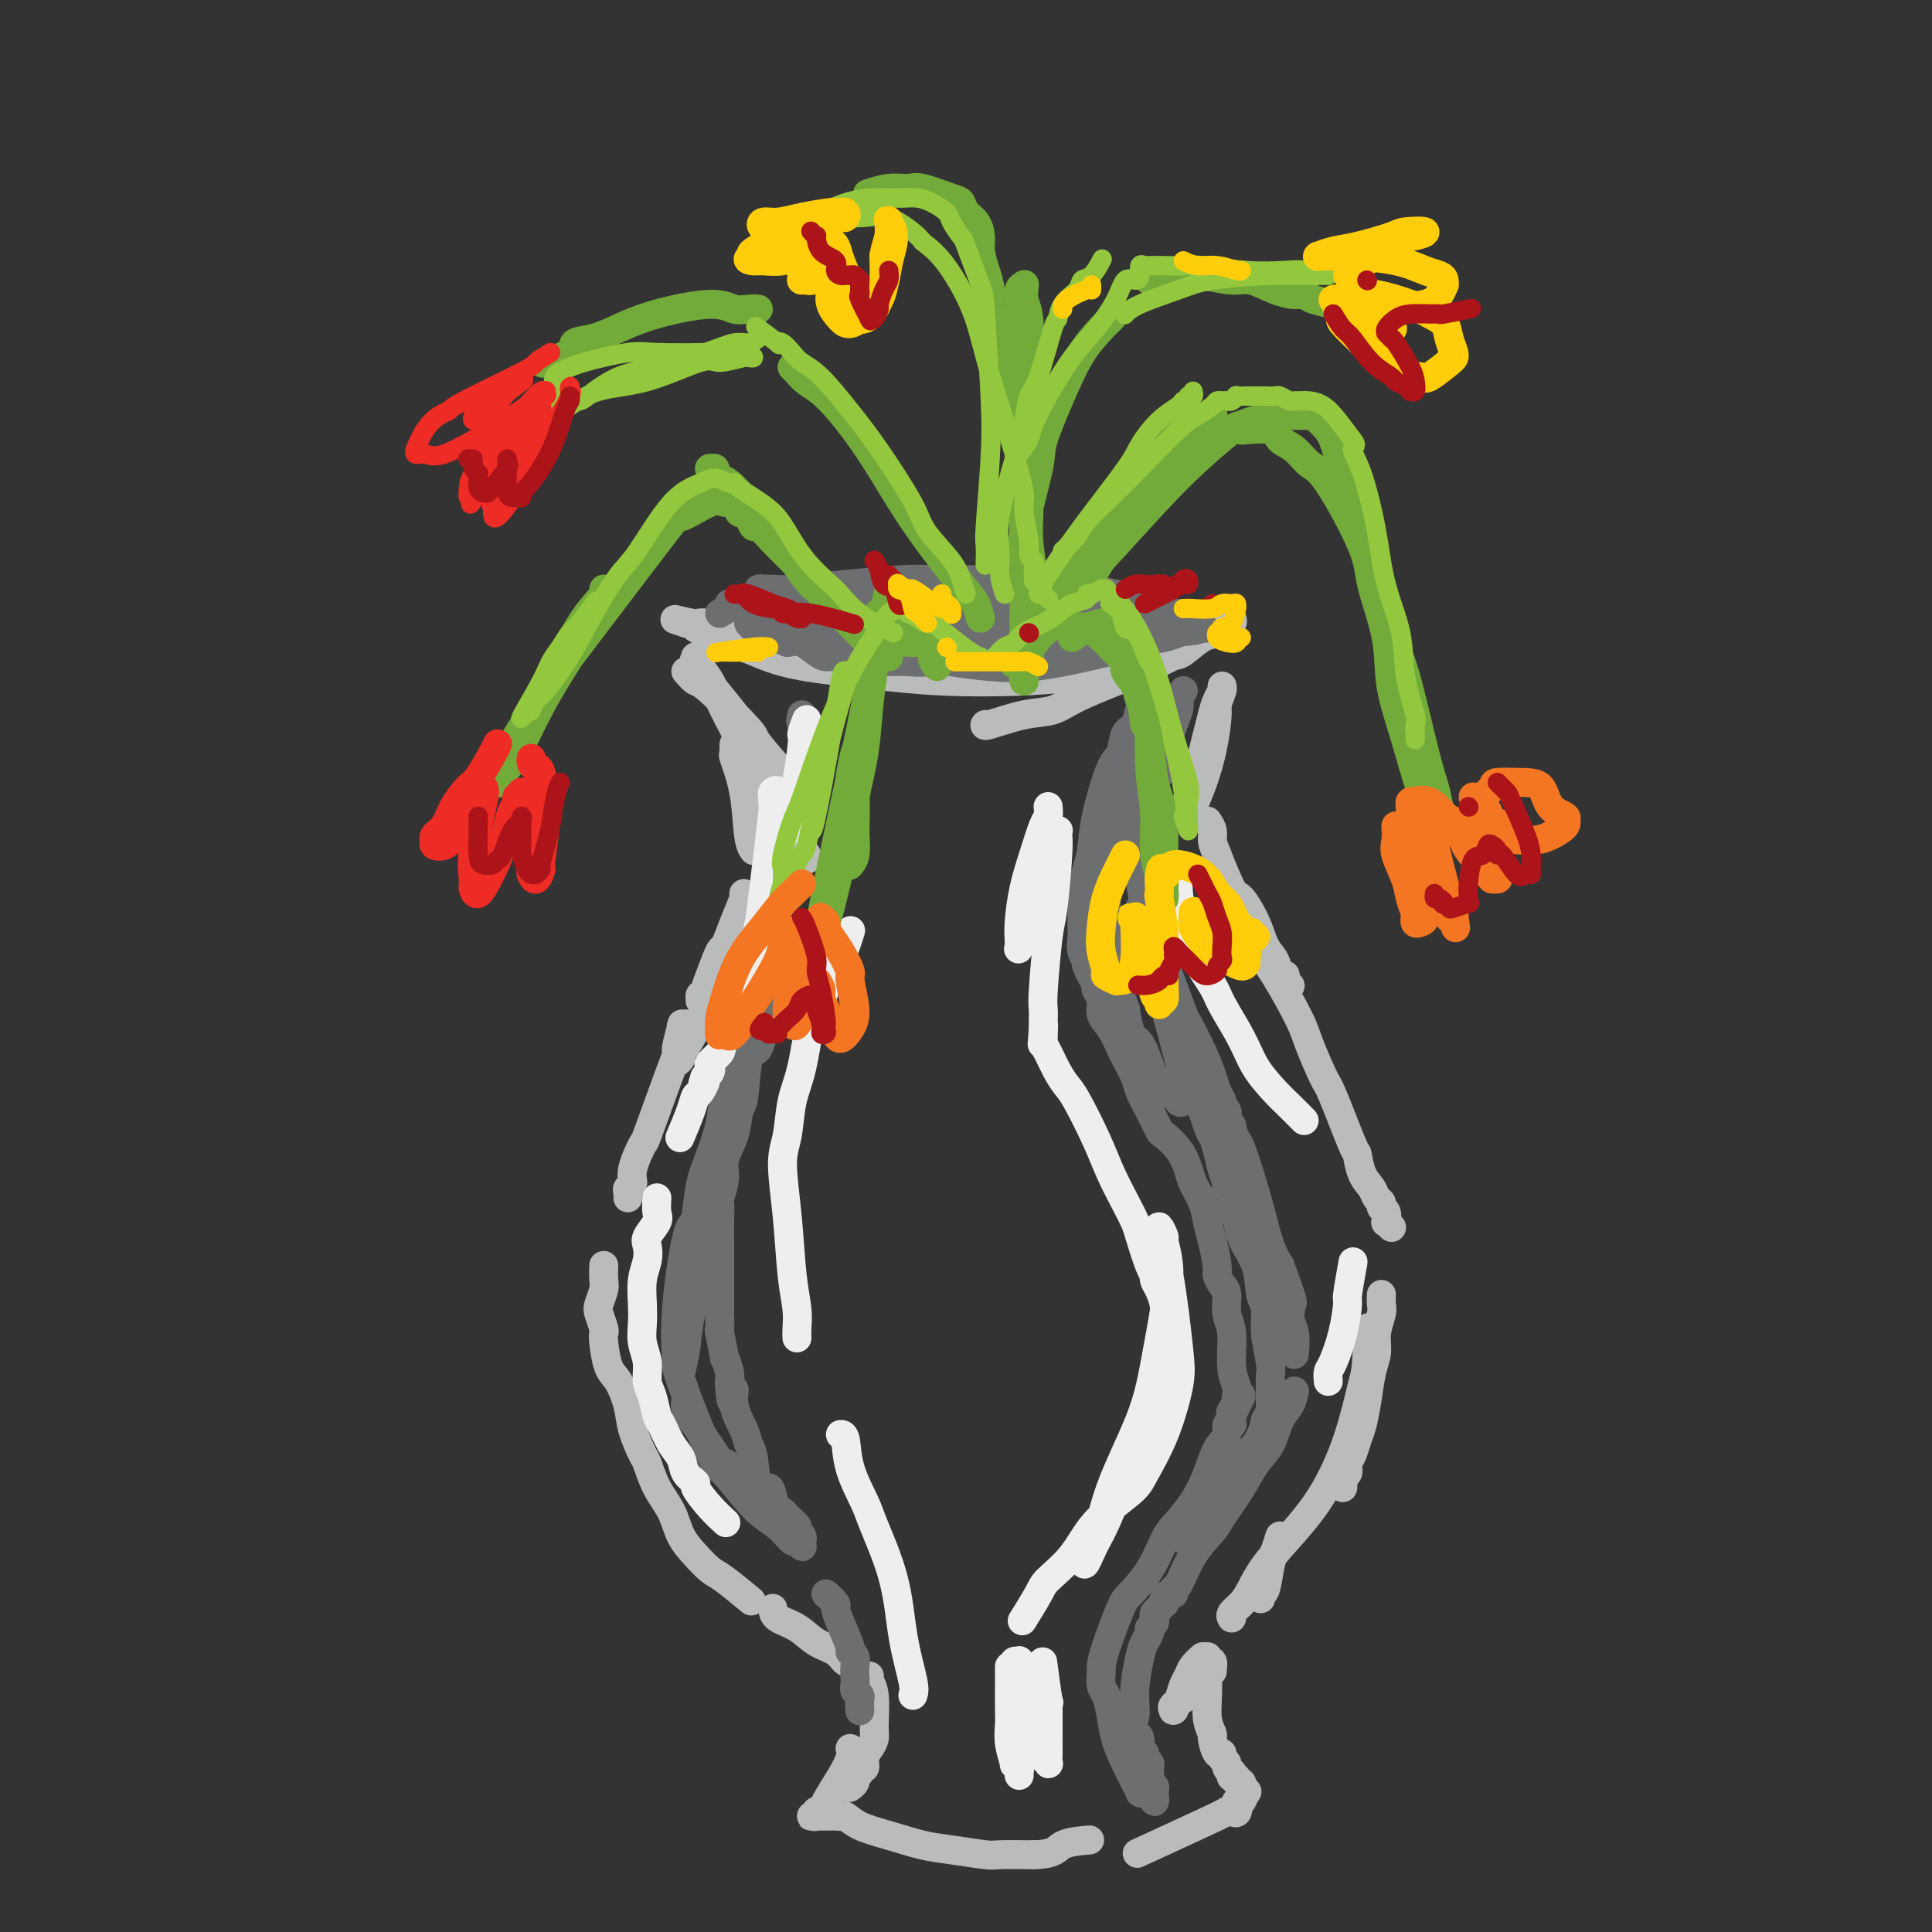<svg viewBox='0 0 400 400' version='1.1' xmlns='http://www.w3.org/2000/svg' xmlns:xlink='http://www.w3.org/1999/xlink'><rect x="0" y="0" width="400" height="400" fill="#333333" stroke="none"/><g fill='none' stroke='rgb(186,187,187)' stroke-width='6' stroke-linecap='round' stroke-linejoin='round'><path d='M154,132c0.982,-0.224 1.965,-0.449 3,0c1.035,0.449 2.123,1.571 6,3c3.877,1.429 10.542,3.164 14,4c3.458,0.836 3.707,0.772 6,1c2.293,0.228 6.629,0.747 12,1c5.371,0.253 11.778,0.240 17,0c5.222,-0.240 9.260,-0.705 12,-1c2.740,-0.295 4.181,-0.419 6,-1c1.819,-0.581 4.015,-1.621 5,-2c0.985,-0.379 0.757,-0.099 1,0c0.243,0.099 0.955,0.015 1,0c0.045,-0.015 -0.578,0.038 -1,0c-0.422,-0.038 -0.644,-0.167 -2,0c-1.356,0.167 -3.844,0.631 -8,1c-4.156,0.369 -9.978,0.644 -13,1c-3.022,0.356 -3.244,0.793 -7,1c-3.756,0.207 -11.046,0.183 -17,0c-5.954,-0.183 -10.573,-0.525 -15,-1c-4.427,-0.475 -8.663,-1.084 -12,-2c-3.337,-0.916 -5.773,-2.140 -8,-3c-2.227,-0.860 -4.243,-1.355 -6,-2c-1.757,-0.645 -3.254,-1.441 -4,-2c-0.746,-0.559 -0.739,-0.881 -1,-1c-0.261,-0.119 -0.789,-0.034 -1,0c-0.211,0.034 -0.106,0.017 0,0'/><path d='M142,129c-4.808,-1.522 -0.829,-0.327 1,0c1.829,0.327 1.508,-0.214 3,0c1.492,0.214 4.796,1.181 9,2c4.204,0.819 9.309,1.488 13,2c3.691,0.512 5.967,0.866 11,2c5.033,1.134 12.821,3.048 18,4c5.179,0.952 7.748,0.941 11,1c3.252,0.059 7.187,0.187 11,0c3.813,-0.187 7.504,-0.688 10,-1c2.496,-0.312 3.799,-0.435 6,-1c2.201,-0.565 5.302,-1.570 7,-2c1.698,-0.430 1.995,-0.283 3,-1c1.005,-0.717 2.718,-2.296 4,-3c1.282,-0.704 2.133,-0.533 3,-1c0.867,-0.467 1.751,-1.572 2,-2c0.249,-0.428 -0.137,-0.181 0,0c0.137,0.181 0.795,0.294 1,0c0.205,-0.294 -0.045,-0.996 0,-1c0.045,-0.004 0.386,0.691 0,1c-0.386,0.309 -1.498,0.234 -3,1c-1.502,0.766 -3.395,2.375 -6,4c-2.605,1.625 -5.921,3.266 -10,5c-4.079,1.734 -8.921,3.561 -12,5c-3.079,1.439 -4.394,2.491 -6,3c-1.606,0.509 -3.503,0.477 -6,1c-2.497,0.523 -5.595,1.602 -7,2c-1.405,0.398 -1.116,0.114 -1,0c0.116,-0.114 0.058,-0.057 0,0'/><path d='M142,139c0.745,0.853 1.490,1.705 2,2c0.510,0.295 0.783,0.032 3,2c2.217,1.968 6.376,6.167 8,8c1.624,1.833 0.712,1.300 2,3c1.288,1.700 4.774,5.633 6,7c1.226,1.367 0.191,0.168 0,0c-0.191,-0.168 0.462,0.697 1,1c0.538,0.303 0.963,0.045 1,0c0.037,-0.045 -0.312,0.122 -1,0c-0.688,-0.122 -1.715,-0.532 -3,-2c-1.285,-1.468 -2.828,-3.992 -5,-7c-2.172,-3.008 -4.974,-6.500 -7,-9c-2.026,-2.500 -3.278,-4.007 -4,-5c-0.722,-0.993 -0.916,-1.470 -1,-2c-0.084,-0.530 -0.059,-1.113 0,-1c0.059,0.113 0.151,0.920 0,1c-0.151,0.080 -0.547,-0.568 0,0c0.547,0.568 2.035,2.351 3,4c0.965,1.649 1.407,3.164 5,10c3.593,6.836 10.337,18.991 13,24c2.663,5.009 1.247,2.870 1,2c-0.247,-0.870 0.677,-0.471 1,0c0.323,0.471 0.045,1.013 0,1c-0.045,-0.013 0.142,-0.580 0,-1c-0.142,-0.420 -0.612,-0.691 -1,-1c-0.388,-0.309 -0.694,-0.654 -1,-1'/><path d='M165,175c-1.135,-1.644 -2.972,-4.754 -5,-8c-2.028,-3.246 -4.246,-6.627 -5,-8c-0.754,-1.373 -0.044,-0.738 0,-1c0.044,-0.262 -0.579,-1.420 -1,-2c-0.421,-0.580 -0.642,-0.582 -1,-1c-0.358,-0.418 -0.853,-1.251 -1,-1c-0.147,0.251 0.055,1.588 0,2c-0.055,0.412 -0.368,-0.099 0,1c0.368,1.099 1.418,3.810 2,7c0.582,3.190 0.695,6.859 1,9c0.305,2.141 0.801,2.755 1,3c0.199,0.245 0.099,0.123 0,0'/><path d='M154,185c0.170,0.009 0.340,0.019 0,1c-0.340,0.981 -1.191,2.935 -2,5c-0.809,2.065 -1.575,4.242 -2,5c-0.425,0.758 -0.510,0.097 -1,1c-0.490,0.903 -1.385,3.370 -2,5c-0.615,1.630 -0.950,2.423 -1,3c-0.050,0.577 0.186,0.937 0,1c-0.186,0.063 -0.794,-0.173 -1,0c-0.206,0.173 -0.010,0.755 0,1c0.010,0.245 -0.165,0.154 0,0c0.165,-0.154 0.671,-0.371 1,-1c0.329,-0.629 0.479,-1.671 1,-3c0.521,-1.329 1.411,-2.945 2,-4c0.589,-1.055 0.877,-1.551 1,-2c0.123,-0.449 0.083,-0.853 0,-1c-0.083,-0.147 -0.207,-0.037 0,0c0.207,0.037 0.746,0.003 1,0c0.254,-0.003 0.222,0.027 0,0c-0.222,-0.027 -0.633,-0.110 -1,1c-0.367,1.110 -0.690,3.412 -2,7c-1.310,3.588 -3.606,8.463 -5,11c-1.394,2.537 -1.887,2.738 -2,3c-0.113,0.262 0.155,0.586 0,1c-0.155,0.414 -0.734,0.919 -1,1c-0.266,0.081 -0.219,-0.263 0,-1c0.219,-0.737 0.609,-1.869 1,-3'/><path d='M141,216c-1.995,4.121 -0.481,-1.076 0,-3c0.481,-1.924 -0.069,-0.576 0,0c0.069,0.576 0.757,0.380 1,0c0.243,-0.380 0.040,-0.944 0,-1c-0.040,-0.056 0.082,0.398 0,1c-0.082,0.602 -0.370,1.354 -1,3c-0.630,1.646 -1.604,4.185 -3,8c-1.396,3.815 -3.215,8.906 -4,11c-0.785,2.094 -0.536,1.191 -1,2c-0.464,0.809 -1.641,3.331 -2,5c-0.359,1.669 0.100,2.486 0,3c-0.100,0.514 -0.759,0.725 -1,1c-0.241,0.275 -0.065,0.612 0,1c0.065,0.388 0.019,0.825 0,1c-0.019,0.175 -0.009,0.087 0,0'/><path d='M125,262c-0.028,1.122 -0.056,2.245 0,3c0.056,0.755 0.197,1.144 0,2c-0.197,0.856 -0.733,2.180 -1,3c-0.267,0.820 -0.265,1.137 0,2c0.265,0.863 0.795,2.273 1,3c0.205,0.727 0.086,0.770 0,1c-0.086,0.230 -0.140,0.646 0,2c0.140,1.354 0.475,3.645 1,5c0.525,1.355 1.239,1.774 2,3c0.761,1.226 1.568,3.257 2,5c0.432,1.743 0.490,3.196 1,5c0.510,1.804 1.473,3.959 2,5c0.527,1.041 0.619,0.967 1,2c0.381,1.033 1.050,3.173 2,5c0.950,1.827 2.180,3.341 3,5c0.820,1.659 1.229,3.465 2,5c0.771,1.535 1.903,2.801 3,4c1.097,1.199 2.160,2.332 3,3c0.840,0.668 1.457,0.872 3,2c1.543,1.128 4.012,3.179 5,4c0.988,0.821 0.494,0.410 0,0'/><path d='M253,143c-0.366,0.736 -0.732,1.473 -1,2c-0.268,0.527 -0.437,0.845 -1,3c-0.563,2.155 -1.520,6.147 -2,8c-0.480,1.853 -0.481,1.567 -1,3c-0.519,1.433 -1.554,4.586 -2,6c-0.446,1.414 -0.303,1.088 0,1c0.303,-0.088 0.764,0.061 1,-1c0.236,-1.061 0.245,-3.332 1,-6c0.755,-2.668 2.256,-5.732 3,-8c0.744,-2.268 0.731,-3.740 1,-5c0.269,-1.260 0.819,-2.307 1,-3c0.181,-0.693 -0.006,-1.030 0,-1c0.006,0.030 0.206,0.428 0,1c-0.206,0.572 -0.819,1.317 -1,2c-0.181,0.683 0.070,1.305 0,3c-0.070,1.695 -0.462,4.465 -1,7c-0.538,2.535 -1.222,4.836 -2,7c-0.778,2.164 -1.651,4.190 -2,5c-0.349,0.810 -0.175,0.405 0,0'/><path d='M250,170c0.431,0.655 0.863,1.310 1,2c0.137,0.690 -0.020,1.415 0,2c0.020,0.585 0.218,1.031 1,3c0.782,1.969 2.150,5.460 3,7c0.850,1.540 1.183,1.128 2,2c0.817,0.872 2.117,3.029 3,5c0.883,1.971 1.347,3.757 2,5c0.653,1.243 1.494,1.944 2,3c0.506,1.056 0.675,2.469 1,3c0.325,0.531 0.805,0.181 1,0c0.195,-0.181 0.104,-0.193 0,0c-0.104,0.193 -0.220,0.590 0,1c0.220,0.410 0.777,0.831 1,1c0.223,0.169 0.111,0.084 0,0'/><path d='M254,184c0.265,0.543 0.530,1.087 1,2c0.470,0.913 1.146,2.197 2,4c0.854,1.803 1.885,4.126 3,6c1.115,1.874 2.313,3.299 4,6c1.687,2.701 3.864,6.680 5,9c1.136,2.320 1.232,2.982 2,5c0.768,2.018 2.208,5.390 3,7c0.792,1.610 0.937,1.456 2,4c1.063,2.544 3.044,7.785 4,10c0.956,2.215 0.887,1.406 1,2c0.113,0.594 0.407,2.593 1,4c0.593,1.407 1.483,2.221 2,3c0.517,0.779 0.661,1.523 1,2c0.339,0.477 0.875,0.687 1,1c0.125,0.313 -0.159,0.729 0,1c0.159,0.271 0.761,0.399 1,1c0.239,0.601 0.116,1.677 0,2c-0.116,0.323 -0.223,-0.105 0,0c0.223,0.105 0.778,0.744 1,1c0.222,0.256 0.111,0.128 0,0'/><path d='M286,268c-0.032,0.714 -0.064,1.427 0,2c0.064,0.573 0.224,1.005 0,2c-0.224,0.995 -0.834,2.552 -1,4c-0.166,1.448 0.110,2.785 0,4c-0.110,1.215 -0.607,2.307 -1,4c-0.393,1.693 -0.683,3.987 -1,6c-0.317,2.013 -0.659,3.744 -1,5c-0.341,1.256 -0.679,2.038 -1,3c-0.321,0.962 -0.626,2.104 -1,3c-0.374,0.896 -0.818,1.546 -1,2c-0.182,0.454 -0.101,0.713 0,1c0.101,0.287 0.223,0.603 0,1c-0.223,0.397 -0.792,0.875 -1,1c-0.208,0.125 -0.057,-0.103 0,0c0.057,0.103 0.018,0.536 0,1c-0.018,0.464 -0.017,0.959 0,1c0.017,0.041 0.050,-0.372 0,-1c-0.050,-0.628 -0.181,-1.471 0,-2c0.181,-0.529 0.676,-0.743 1,-2c0.324,-1.257 0.479,-3.556 1,-6c0.521,-2.444 1.407,-5.033 2,-8c0.593,-2.967 0.891,-6.311 1,-8c0.109,-1.689 0.029,-1.724 0,-2c-0.029,-0.276 -0.008,-0.793 0,-1c0.008,-0.207 0.004,-0.103 0,0'/><path d='M283,278c0.717,-4.927 0.008,-2.743 0,-2c-0.008,0.743 0.684,0.045 1,0c0.316,-0.045 0.256,0.562 0,2c-0.256,1.438 -0.709,3.709 -1,5c-0.291,1.291 -0.420,1.604 -1,4c-0.580,2.396 -1.612,6.875 -3,11c-1.388,4.125 -3.134,7.896 -5,11c-1.866,3.104 -3.852,5.542 -6,8c-2.148,2.458 -4.456,4.935 -6,7c-1.544,2.065 -2.322,3.716 -3,5c-0.678,1.284 -1.254,2.200 -2,3c-0.746,0.800 -1.662,1.485 -2,2c-0.338,0.515 -0.096,0.862 0,1c0.096,0.138 0.048,0.069 0,0'/><path d='M265,318c-0.332,1.074 -0.663,2.148 -1,3c-0.337,0.852 -0.679,1.482 -1,3c-0.321,1.518 -0.622,3.922 -1,5c-0.378,1.078 -0.832,0.829 -1,1c-0.168,0.171 -0.048,0.763 0,1c0.048,0.237 0.024,0.118 0,0'/><path d='M160,333c0.062,0.698 0.125,1.396 1,2c0.875,0.604 2.564,1.114 4,2c1.436,0.886 2.620,2.146 4,3c1.380,0.854 2.957,1.300 4,2c1.043,0.700 1.551,1.655 2,2c0.449,0.345 0.838,0.082 1,0c0.162,-0.082 0.096,0.017 0,0c-0.096,-0.017 -0.222,-0.149 0,0c0.222,0.149 0.790,0.579 1,1c0.210,0.421 0.060,0.835 0,1c-0.060,0.165 -0.030,0.083 0,0'/><path d='M180,347c-0.115,0.244 -0.230,0.488 0,1c0.230,0.512 0.804,1.291 1,3c0.196,1.709 0.015,4.346 0,6c-0.015,1.654 0.135,2.323 0,3c-0.135,0.677 -0.557,1.361 -1,2c-0.443,0.639 -0.907,1.232 -1,2c-0.093,0.768 0.186,1.711 0,2c-0.186,0.289 -0.838,-0.077 -1,0c-0.162,0.077 0.167,0.595 0,1c-0.167,0.405 -0.829,0.697 -1,1c-0.171,0.303 0.150,0.617 0,1c-0.150,0.383 -0.771,0.834 -1,1c-0.229,0.166 -0.065,0.047 0,0c0.065,-0.047 0.033,-0.024 0,0'/><path d='M176,362c0.141,0.527 0.283,1.054 0,2c-0.283,0.946 -0.989,2.310 -2,4c-1.011,1.690 -2.327,3.707 -3,5c-0.673,1.293 -0.703,1.863 -1,2c-0.297,0.137 -0.861,-0.159 -1,0c-0.139,0.159 0.148,0.775 0,1c-0.148,0.225 -0.729,0.060 -1,0c-0.271,-0.060 -0.231,-0.016 0,0c0.231,0.016 0.653,0.004 1,0c0.347,-0.004 0.618,-0.001 1,0c0.382,0.001 0.876,0.001 1,0c0.124,-0.001 -0.123,-0.002 0,0c0.123,0.002 0.614,0.007 1,0c0.386,-0.007 0.666,-0.024 1,0c0.334,0.024 0.721,0.090 1,0c0.279,-0.090 0.451,-0.337 1,0c0.549,0.337 1.474,1.257 3,2c1.526,0.743 3.651,1.309 6,2c2.349,0.691 4.922,1.505 7,2c2.078,0.495 3.660,0.669 6,1c2.340,0.331 5.438,0.820 7,1c1.562,0.180 1.589,0.051 3,0c1.411,-0.051 4.205,-0.026 7,0'/><path d='M214,384c4.619,-0.083 4.667,-1.292 6,-2c1.333,-0.708 3.952,-0.917 5,-1c1.048,-0.083 0.524,-0.042 0,0'/><path d='M249,343c-0.756,0.659 -1.513,1.319 -2,2c-0.487,0.681 -0.705,1.384 -1,2c-0.295,0.616 -0.667,1.147 -1,2c-0.333,0.853 -0.628,2.030 -1,3c-0.372,0.970 -0.822,1.733 -1,2c-0.178,0.267 -0.083,0.038 0,0c0.083,-0.038 0.154,0.115 0,0c-0.154,-0.115 -0.535,-0.499 0,-1c0.535,-0.501 1.985,-1.119 3,-2c1.015,-0.881 1.596,-2.025 2,-3c0.404,-0.975 0.630,-1.783 1,-2c0.370,-0.217 0.884,0.155 1,0c0.116,-0.155 -0.165,-0.836 0,-1c0.165,-0.164 0.776,0.191 1,0c0.224,-0.191 0.060,-0.927 0,-1c-0.060,-0.073 -0.016,0.519 0,1c0.016,0.481 0.005,0.852 0,1c-0.005,0.148 -0.002,0.074 0,0'/><path d='M250,343c0.002,0.314 0.005,0.627 0,1c-0.005,0.373 -0.016,0.804 0,2c0.016,1.196 0.060,3.155 0,5c-0.060,1.845 -0.222,3.576 0,5c0.222,1.424 0.829,2.542 1,3c0.171,0.458 -0.094,0.255 0,1c0.094,0.745 0.546,2.437 1,3c0.454,0.563 0.910,-0.003 1,0c0.090,0.003 -0.186,0.574 0,1c0.186,0.426 0.833,0.707 1,1c0.167,0.293 -0.147,0.599 0,1c0.147,0.401 0.756,0.896 1,1c0.244,0.104 0.122,-0.183 0,0c-0.122,0.183 -0.243,0.838 0,1c0.243,0.162 0.849,-0.168 1,0c0.151,0.168 -0.152,0.834 0,1c0.152,0.166 0.760,-0.168 1,0c0.240,0.168 0.114,0.837 0,1c-0.114,0.163 -0.216,-0.180 0,0c0.216,0.180 0.749,0.883 1,1c0.251,0.117 0.222,-0.353 0,0c-0.222,0.353 -0.635,1.529 -1,2c-0.365,0.471 -0.683,0.235 -1,0'/><path d='M256,373c0.753,3.090 -0.365,2.314 -1,2c-0.635,-0.314 -0.789,-0.167 -1,0c-0.211,0.167 -0.480,0.353 -4,2c-3.520,1.647 -10.291,4.756 -13,6c-2.709,1.244 -1.354,0.622 0,0'/></g>
<g fill='none' stroke='rgb(109,110,112)' stroke-width='6' stroke-linecap='round' stroke-linejoin='round'><path d='M245,143c-0.480,0.756 -0.959,1.512 -1,2c-0.041,0.488 0.357,0.707 0,2c-0.357,1.293 -1.468,3.659 -2,6c-0.532,2.341 -0.486,4.658 -1,6c-0.514,1.342 -1.588,1.709 -2,2c-0.412,0.291 -0.163,0.506 0,1c0.163,0.494 0.240,1.268 0,1c-0.240,-0.268 -0.796,-1.578 -1,-2c-0.204,-0.422 -0.055,0.045 0,0c0.055,-0.045 0.015,-0.600 0,-1c-0.015,-0.400 -0.004,-0.643 0,-1c0.004,-0.357 0.002,-0.826 0,-1c-0.002,-0.174 -0.003,-0.051 0,0c0.003,0.051 0.011,0.031 0,0c-0.011,-0.031 -0.041,-0.073 0,0c0.041,0.073 0.154,0.261 0,1c-0.154,0.739 -0.574,2.030 -1,3c-0.426,0.970 -0.856,1.620 -1,2c-0.144,0.380 0.000,0.491 0,1c-0.000,0.509 -0.144,1.415 0,1c0.144,-0.415 0.574,-2.153 1,-3c0.426,-0.847 0.846,-0.804 1,-2c0.154,-1.196 0.041,-3.630 0,-5c-0.041,-1.370 -0.012,-1.677 0,-2c0.012,-0.323 0.006,-0.661 0,-1'/><path d='M238,153c0.293,-1.996 0.026,-0.984 0,-1c-0.026,-0.016 0.189,-1.058 0,-1c-0.189,0.058 -0.783,1.217 -1,3c-0.217,1.783 -0.058,4.189 0,7c0.058,2.811 0.016,6.026 0,8c-0.016,1.974 -0.004,2.707 0,3c0.004,0.293 0.002,0.147 0,0'/><path d='M236,188c0.360,1.139 0.720,2.278 1,3c0.280,0.722 0.479,1.026 1,2c0.521,0.974 1.365,2.619 2,4c0.635,1.381 1.063,2.498 2,5c0.937,2.502 2.383,6.389 3,8c0.617,1.611 0.404,0.946 1,2c0.596,1.054 2.002,3.828 3,6c0.998,2.172 1.587,3.744 2,5c0.413,1.256 0.650,2.196 1,3c0.350,0.804 0.812,1.472 1,2c0.188,0.528 0.103,0.916 0,1c-0.103,0.084 -0.225,-0.136 0,0c0.225,0.136 0.796,0.627 1,1c0.204,0.373 0.041,0.626 0,1c-0.041,0.374 0.041,0.869 0,1c-0.041,0.131 -0.204,-0.102 0,0c0.204,0.102 0.775,0.538 1,1c0.225,0.462 0.105,0.950 0,1c-0.105,0.050 -0.194,-0.338 0,0c0.194,0.338 0.671,1.402 1,2c0.329,0.598 0.511,0.729 1,2c0.489,1.271 1.286,3.681 2,6c0.714,2.319 1.346,4.547 2,7c0.654,2.453 1.330,5.129 2,7c0.670,1.871 1.335,2.935 2,4'/><path d='M265,262c4.648,12.439 1.767,6.535 1,5c-0.767,-1.535 0.579,1.299 1,3c0.421,1.701 -0.083,2.270 0,3c0.083,0.730 0.753,1.619 1,3c0.247,1.381 0.071,3.252 0,4c-0.071,0.748 -0.035,0.374 0,0'/><path d='M268,288c-0.237,1.055 -0.474,2.110 -1,3c-0.526,0.890 -1.342,1.614 -2,3c-0.658,1.386 -1.157,3.433 -2,5c-0.843,1.567 -2.028,2.653 -3,4c-0.972,1.347 -1.731,2.953 -3,5c-1.269,2.047 -3.048,4.533 -4,6c-0.952,1.467 -1.077,1.914 -2,3c-0.923,1.086 -2.642,2.812 -4,5c-1.358,2.188 -2.353,4.838 -3,6c-0.647,1.162 -0.944,0.837 -1,1c-0.056,0.163 0.130,0.813 0,1c-0.130,0.187 -0.575,-0.090 -1,0c-0.425,0.090 -0.831,0.545 -1,1c-0.169,0.455 -0.102,0.909 0,1c0.102,0.091 0.238,-0.182 0,0c-0.238,0.182 -0.849,0.818 -1,1c-0.151,0.182 0.157,-0.092 0,0c-0.157,0.092 -0.778,0.550 -1,1c-0.222,0.450 -0.045,0.893 0,1c0.045,0.107 -0.044,-0.123 0,0c0.044,0.123 0.219,0.600 0,1c-0.219,0.400 -0.833,0.725 -1,1c-0.167,0.275 0.113,0.500 0,1c-0.113,0.500 -0.619,1.275 -1,2c-0.381,0.725 -0.638,1.401 -1,3c-0.362,1.599 -0.828,4.123 -1,6c-0.172,1.877 -0.049,3.108 0,4c0.049,0.892 0.025,1.446 0,2'/><path d='M235,355c-0.839,4.278 -0.436,3.972 0,4c0.436,0.028 0.905,0.389 1,1c0.095,0.611 -0.185,1.473 0,2c0.185,0.527 0.834,0.718 1,1c0.166,0.282 -0.151,0.653 0,1c0.151,0.347 0.772,0.670 1,1c0.228,0.330 0.065,0.667 0,1c-0.065,0.333 -0.031,0.663 0,1c0.031,0.337 0.061,0.683 0,1c-0.061,0.317 -0.213,0.606 0,1c0.213,0.394 0.789,0.893 1,1c0.211,0.107 0.056,-0.177 0,0c-0.056,0.177 -0.014,0.815 0,1c0.014,0.185 -0.000,-0.085 0,0c0.000,0.085 0.015,0.523 0,1c-0.015,0.477 -0.060,0.991 0,1c0.060,0.009 0.224,-0.489 0,-1c-0.224,-0.511 -0.837,-1.036 -1,-1c-0.163,0.036 0.125,0.634 0,0c-0.125,-0.634 -0.664,-2.499 -1,-3c-0.336,-0.501 -0.468,0.360 -1,-1c-0.532,-1.360 -1.463,-4.943 -2,-7c-0.537,-2.057 -0.680,-2.589 -1,-3c-0.320,-0.411 -0.818,-0.702 -1,-1c-0.182,-0.298 -0.049,-0.605 0,-1c0.049,-0.395 0.013,-0.879 0,-1c-0.013,-0.121 -0.004,0.121 0,0c0.004,-0.121 0.001,-0.606 0,0c-0.001,0.606 -0.001,2.303 0,4'/><path d='M232,358c0.388,1.599 1.358,3.595 2,5c0.642,1.405 0.957,2.218 1,3c0.043,0.782 -0.185,1.534 0,2c0.185,0.466 0.782,0.648 1,1c0.218,0.352 0.056,0.874 0,1c-0.056,0.126 -0.007,-0.145 0,0c0.007,0.145 -0.029,0.707 0,1c0.029,0.293 0.124,0.316 0,0c-0.124,-0.316 -0.467,-0.970 -1,-2c-0.533,-1.030 -1.257,-2.434 -2,-4c-0.743,-1.566 -1.505,-3.292 -2,-5c-0.495,-1.708 -0.721,-3.398 -1,-5c-0.279,-1.602 -0.610,-3.116 -1,-4c-0.390,-0.884 -0.841,-1.137 -1,-2c-0.159,-0.863 -0.028,-2.337 0,-3c0.028,-0.663 -0.047,-0.517 0,-1c0.047,-0.483 0.215,-1.596 1,-4c0.785,-2.404 2.186,-6.098 3,-8c0.814,-1.902 1.039,-2.012 2,-3c0.961,-0.988 2.656,-2.854 4,-5c1.344,-2.146 2.337,-4.574 3,-6c0.663,-1.426 0.994,-1.852 2,-3c1.006,-1.148 2.685,-3.019 4,-5c1.315,-1.981 2.265,-4.071 3,-6c0.735,-1.929 1.255,-3.698 2,-5c0.745,-1.302 1.716,-2.138 2,-3c0.284,-0.862 -0.120,-1.750 0,-2c0.120,-0.250 0.764,0.139 1,0c0.236,-0.139 0.063,-0.807 0,-1c-0.063,-0.193 -0.018,0.088 0,0c0.018,-0.088 0.009,-0.544 0,-1'/><path d='M255,293c3.962,-7.605 0.867,-2.617 0,-1c-0.867,1.617 0.496,-0.136 1,-1c0.504,-0.864 0.150,-0.840 0,-1c-0.150,-0.160 -0.097,-0.506 0,-1c0.097,-0.494 0.237,-1.137 0,-2c-0.237,-0.863 -0.851,-1.946 -1,-4c-0.149,-2.054 0.166,-5.079 0,-7c-0.166,-1.921 -0.814,-2.739 -1,-4c-0.186,-1.261 0.091,-2.966 0,-4c-0.091,-1.034 -0.549,-1.395 -1,-2c-0.451,-0.605 -0.893,-1.452 -1,-2c-0.107,-0.548 0.122,-0.797 0,-2c-0.122,-1.203 -0.596,-3.360 -1,-5c-0.404,-1.640 -0.740,-2.763 -1,-4c-0.260,-1.237 -0.445,-2.587 -1,-4c-0.555,-1.413 -1.482,-2.887 -2,-4c-0.518,-1.113 -0.628,-1.865 -1,-3c-0.372,-1.135 -1.007,-2.653 -2,-4c-0.993,-1.347 -2.345,-2.522 -3,-3c-0.655,-0.478 -0.613,-0.257 -1,-1c-0.387,-0.743 -1.202,-2.448 -2,-4c-0.798,-1.552 -1.578,-2.950 -2,-4c-0.422,-1.050 -0.485,-1.750 -1,-3c-0.515,-1.250 -1.482,-3.048 -2,-4c-0.518,-0.952 -0.587,-1.057 -1,-2c-0.413,-0.943 -1.169,-2.725 -2,-4c-0.831,-1.275 -1.738,-2.043 -2,-3c-0.262,-0.957 0.122,-2.104 0,-3c-0.122,-0.896 -0.749,-1.542 -1,-2c-0.251,-0.458 -0.125,-0.729 0,-1'/><path d='M227,204c-3.565,-7.304 -1.477,-3.062 -1,-2c0.477,1.062 -0.657,-1.054 -1,-2c-0.343,-0.946 0.104,-0.722 0,-1c-0.104,-0.278 -0.761,-1.060 -1,-2c-0.239,-0.940 -0.061,-2.040 0,-3c0.061,-0.960 0.006,-1.781 0,-3c-0.006,-1.219 0.038,-2.837 0,-4c-0.038,-1.163 -0.158,-1.870 0,-3c0.158,-1.130 0.596,-2.681 1,-4c0.404,-1.319 0.776,-2.406 1,-4c0.224,-1.594 0.302,-3.696 1,-7c0.698,-3.304 2.018,-7.811 3,-10c0.982,-2.189 1.626,-2.060 2,-3c0.374,-0.940 0.477,-2.948 1,-4c0.523,-1.052 1.464,-1.148 2,-2c0.536,-0.852 0.666,-2.460 1,-3c0.334,-0.540 0.872,-0.011 1,0c0.128,0.011 -0.153,-0.496 0,-1c0.153,-0.504 0.742,-1.006 1,-1c0.258,0.006 0.186,0.521 0,1c-0.186,0.479 -0.487,0.923 -1,2c-0.513,1.077 -1.238,2.786 -2,5c-0.762,2.214 -1.560,4.931 -2,8c-0.440,3.069 -0.522,6.489 -1,8c-0.478,1.511 -1.352,1.112 -2,4c-0.648,2.888 -1.071,9.063 -1,13c0.071,3.937 0.634,5.637 1,8c0.366,2.363 0.533,5.389 1,8c0.467,2.611 1.233,4.805 2,7'/><path d='M233,209c0.987,6.733 1.953,5.565 3,7c1.047,1.435 2.175,5.474 3,7c0.825,1.526 1.348,0.539 2,1c0.652,0.461 1.432,2.368 2,3c0.568,0.632 0.924,-0.012 1,0c0.076,0.012 -0.128,0.681 0,1c0.128,0.319 0.588,0.288 1,0c0.412,-0.288 0.775,-0.834 1,-1c0.225,-0.166 0.313,0.048 0,-1c-0.313,-1.048 -1.026,-3.357 -2,-7c-0.974,-3.643 -2.208,-8.619 -3,-11c-0.792,-2.381 -1.140,-2.168 -2,-7c-0.860,-4.832 -2.230,-14.709 -3,-19c-0.770,-4.291 -0.938,-2.997 -1,-4c-0.062,-1.003 -0.016,-4.303 0,-6c0.016,-1.697 0.004,-1.791 0,-2c-0.004,-0.209 0.002,-0.533 0,-1c-0.002,-0.467 -0.012,-1.075 0,-1c0.012,0.075 0.047,0.835 0,2c-0.047,1.165 -0.177,2.736 0,5c0.177,2.264 0.661,5.220 1,7c0.339,1.780 0.534,2.383 1,5c0.466,2.617 1.204,7.247 2,11c0.796,3.753 1.650,6.630 3,10c1.350,3.370 3.197,7.233 4,10c0.803,2.767 0.562,4.437 1,6c0.438,1.563 1.554,3.018 2,4c0.446,0.982 0.223,1.491 0,2'/><path d='M249,230c1.951,5.954 1.830,4.839 2,5c0.170,0.161 0.633,1.598 1,3c0.367,1.402 0.638,2.771 1,4c0.362,1.229 0.815,2.319 1,3c0.185,0.681 0.102,0.952 0,1c-0.102,0.048 -0.224,-0.127 0,0c0.224,0.127 0.792,0.555 1,1c0.208,0.445 0.056,0.906 0,1c-0.056,0.094 -0.016,-0.180 0,0c0.016,0.180 0.008,0.815 0,1c-0.008,0.185 -0.015,-0.080 0,0c0.015,0.080 0.053,0.504 0,1c-0.053,0.496 -0.197,1.064 0,1c0.197,-0.064 0.736,-0.759 1,0c0.264,0.759 0.252,2.973 1,5c0.748,2.027 2.257,3.866 3,6c0.743,2.134 0.721,4.564 1,6c0.279,1.436 0.859,1.877 1,3c0.141,1.123 -0.158,2.927 0,5c0.158,2.073 0.775,4.415 1,6c0.225,1.585 0.060,2.414 0,3c-0.060,0.586 -0.016,0.929 0,1c0.016,0.071 0.004,-0.132 0,0c-0.004,0.132 -0.000,0.598 0,1c0.000,0.402 -0.003,0.740 0,1c0.003,0.260 0.011,0.441 0,1c-0.011,0.559 -0.041,1.497 0,2c0.041,0.503 0.155,0.572 0,1c-0.155,0.428 -0.577,1.214 -1,2'/><path d='M262,294c-0.961,5.071 -3.362,6.247 -5,8c-1.638,1.753 -2.513,4.082 -3,5c-0.487,0.918 -0.586,0.426 -1,1c-0.414,0.574 -1.142,2.216 -2,3c-0.858,0.784 -1.846,0.711 -3,2c-1.154,1.289 -2.472,3.940 -3,5c-0.528,1.060 -0.264,0.530 0,0'/><path d='M166,148c-0.196,0.641 -0.392,1.282 0,2c0.392,0.718 1.373,1.512 2,3c0.627,1.488 0.900,3.670 1,5c0.100,1.330 0.029,1.809 0,2c-0.029,0.191 -0.014,0.096 0,0'/><path d='M163,202c-0.665,0.914 -1.330,1.828 -2,3c-0.670,1.172 -1.346,2.601 -2,5c-0.654,2.399 -1.287,5.768 -2,7c-0.713,1.232 -1.505,0.328 -2,2c-0.495,1.672 -0.692,5.919 -1,8c-0.308,2.081 -0.727,1.994 -1,3c-0.273,1.006 -0.399,3.103 -1,5c-0.601,1.897 -1.678,3.592 -2,5c-0.322,1.408 0.110,2.529 0,4c-0.110,1.471 -0.761,3.293 -1,4c-0.239,0.707 -0.064,0.301 0,1c0.064,0.699 0.017,2.504 0,4c-0.017,1.496 -0.005,2.683 0,4c0.005,1.317 0.001,2.763 0,4c-0.001,1.237 -0.000,2.266 0,3c0.000,0.734 0.000,1.175 0,2c-0.000,0.825 -0.001,2.034 0,3c0.001,0.966 0.004,1.690 0,2c-0.004,0.310 -0.016,0.206 0,1c0.016,0.794 0.061,2.485 0,3c-0.061,0.515 -0.226,-0.147 0,1c0.226,1.147 0.844,4.101 1,5c0.156,0.899 -0.150,-0.258 0,0c0.150,0.258 0.757,1.931 1,3c0.243,1.069 0.121,1.535 0,2'/><path d='M151,286c0.410,7.457 0.936,3.099 1,2c0.064,-1.099 -0.335,1.059 0,3c0.335,1.941 1.403,3.664 2,5c0.597,1.336 0.723,2.286 1,3c0.277,0.714 0.704,1.194 1,3c0.296,1.806 0.461,4.939 1,6c0.539,1.061 1.453,0.052 2,0c0.547,-0.052 0.729,0.854 1,2c0.271,1.146 0.632,2.531 1,3c0.368,0.469 0.743,0.023 1,0c0.257,-0.023 0.394,0.376 1,1c0.606,0.624 1.679,1.473 2,2c0.321,0.527 -0.110,0.733 0,1c0.110,0.267 0.763,0.594 1,1c0.237,0.406 0.060,0.889 0,1c-0.060,0.111 -0.004,-0.150 0,0c0.004,0.150 -0.045,0.710 0,1c0.045,0.290 0.185,0.308 0,0c-0.185,-0.308 -0.694,-0.942 -1,-1c-0.306,-0.058 -0.409,0.460 -1,0c-0.591,-0.460 -1.668,-1.899 -3,-3c-1.332,-1.101 -2.917,-1.863 -5,-4c-2.083,-2.137 -4.665,-5.650 -6,-7c-1.335,-1.350 -1.424,-0.536 -3,-4c-1.576,-3.464 -4.641,-11.204 -6,-15c-1.359,-3.796 -1.014,-3.646 -1,-5c0.014,-1.354 -0.304,-4.211 0,-9c0.304,-4.789 1.230,-11.511 2,-15c0.770,-3.489 1.385,-3.744 2,-4'/><path d='M144,253c0.746,-7.156 1.111,-8.547 2,-11c0.889,-2.453 2.303,-5.968 3,-9c0.697,-3.032 0.678,-5.579 1,-8c0.322,-2.421 0.985,-4.714 2,-7c1.015,-2.286 2.381,-4.564 3,-6c0.619,-1.436 0.490,-2.031 1,-3c0.510,-0.969 1.658,-2.312 2,-3c0.342,-0.688 -0.122,-0.721 0,-1c0.122,-0.279 0.832,-0.803 1,-1c0.168,-0.197 -0.204,-0.067 0,0c0.204,0.067 0.985,0.072 1,0c0.015,-0.072 -0.735,-0.222 -1,0c-0.265,0.222 -0.045,0.815 0,1c0.045,0.185 -0.087,-0.038 -1,2c-0.913,2.038 -2.609,6.338 -3,8c-0.391,1.662 0.523,0.687 -1,6c-1.523,5.313 -5.483,16.916 -7,23c-1.517,6.084 -0.590,6.651 -1,11c-0.410,4.349 -2.158,12.481 -3,17c-0.842,4.519 -0.777,5.426 -1,7c-0.223,1.574 -0.733,3.814 -1,5c-0.267,1.186 -0.290,1.318 0,2c0.290,0.682 0.893,1.916 1,3c0.107,1.084 -0.284,2.020 0,3c0.284,0.980 1.241,2.005 2,3c0.759,0.995 1.320,1.960 2,3c0.680,1.040 1.480,2.154 2,3c0.520,0.846 0.760,1.423 1,2'/><path d='M149,303c1.346,2.837 0.711,0.431 1,0c0.289,-0.431 1.501,1.115 3,3c1.499,1.885 3.285,4.110 4,5c0.715,0.890 0.357,0.445 0,0'/><path d='M171,330c0.859,0.784 1.718,1.569 2,2c0.282,0.431 -0.012,0.510 0,1c0.012,0.490 0.329,1.391 1,3c0.671,1.609 1.696,3.925 2,5c0.304,1.075 -0.115,0.908 0,1c0.115,0.092 0.762,0.444 1,1c0.238,0.556 0.068,1.315 0,2c-0.068,0.685 -0.032,1.296 0,2c0.032,0.704 0.061,1.503 0,2c-0.061,0.497 -0.213,0.694 0,1c0.213,0.306 0.789,0.721 1,1c0.211,0.279 0.057,0.421 0,1c-0.057,0.579 -0.016,1.594 0,2c0.016,0.406 0.008,0.203 0,0'/></g>
<g fill='none' stroke='rgb(238,238,238)' stroke-width='6' stroke-linecap='round' stroke-linejoin='round'><path d='M217,167c0.067,0.757 0.133,1.515 0,2c-0.133,0.485 -0.467,0.698 -1,2c-0.533,1.302 -1.267,3.693 -2,6c-0.733,2.307 -1.464,4.530 -2,7c-0.536,2.470 -0.875,5.186 -1,7c-0.125,1.814 -0.035,2.725 0,3c0.035,0.275 0.014,-0.085 0,0c-0.014,0.085 -0.023,0.615 0,1c0.023,0.385 0.077,0.626 0,1c-0.077,0.374 -0.284,0.882 0,0c0.284,-0.882 1.061,-3.154 2,-6c0.939,-2.846 2.041,-6.265 3,-9c0.959,-2.735 1.774,-4.786 2,-6c0.226,-1.214 -0.136,-1.591 0,-2c0.136,-0.409 0.769,-0.851 1,-1c0.231,-0.149 0.059,-0.006 0,0c-0.059,0.006 -0.004,-0.127 0,0c0.004,0.127 -0.041,0.513 0,1c0.041,0.487 0.169,1.074 0,4c-0.169,2.926 -0.634,8.189 -1,11c-0.366,2.811 -0.634,3.169 -1,6c-0.366,2.831 -0.830,8.135 -1,11c-0.170,2.865 -0.046,3.293 0,4c0.046,0.707 0.012,1.695 0,2c-0.012,0.305 -0.003,-0.072 0,0c0.003,0.072 0.001,0.592 0,1c-0.001,0.408 -0.000,0.704 0,1'/><path d='M216,213c-0.463,6.295 -0.122,1.533 0,0c0.122,-1.533 0.024,0.162 0,1c-0.024,0.838 0.024,0.819 0,1c-0.024,0.181 -0.122,0.561 0,1c0.122,0.439 0.462,0.937 1,2c0.538,1.063 1.274,2.691 2,4c0.726,1.309 1.444,2.299 2,3c0.556,0.701 0.951,1.112 2,3c1.049,1.888 2.752,5.254 4,8c1.248,2.746 2.040,4.872 3,7c0.960,2.128 2.090,4.258 3,6c0.910,1.742 1.602,3.096 2,4c0.398,0.904 0.502,1.357 1,3c0.498,1.643 1.391,4.474 2,6c0.609,1.526 0.934,1.747 1,2c0.066,0.253 -0.126,0.539 0,1c0.126,0.461 0.570,1.098 1,2c0.430,0.902 0.847,2.070 1,3c0.153,0.930 0.042,1.623 0,2c-0.042,0.377 -0.013,0.437 0,1c0.013,0.563 0.012,1.627 0,2c-0.012,0.373 -0.035,0.054 0,1c0.035,0.946 0.127,3.157 0,5c-0.127,1.843 -0.474,3.319 -1,5c-0.526,1.681 -1.233,3.566 -2,6c-0.767,2.434 -1.596,5.418 -2,7c-0.404,1.582 -0.385,1.761 -1,3c-0.615,1.239 -1.866,3.538 -3,6c-1.134,2.462 -2.151,5.086 -3,7c-0.849,1.914 -1.528,3.118 -2,4c-0.472,0.882 -0.736,1.441 -1,2'/><path d='M226,321c-2.367,5.473 -1.283,1.654 -1,0c0.283,-1.654 -0.234,-1.144 0,-1c0.234,0.144 1.218,-0.079 2,-2c0.782,-1.921 1.363,-5.540 3,-10c1.637,-4.460 4.329,-9.760 6,-14c1.671,-4.240 2.319,-7.421 3,-11c0.681,-3.579 1.394,-7.556 2,-11c0.606,-3.444 1.105,-6.355 1,-9c-0.105,-2.645 -0.814,-5.025 -1,-6c-0.186,-0.975 0.152,-0.546 0,-1c-0.152,-0.454 -0.794,-1.791 -1,-2c-0.206,-0.209 0.024,0.711 0,1c-0.024,0.289 -0.301,-0.054 0,1c0.301,1.054 1.181,3.503 2,8c0.819,4.497 1.577,11.040 2,15c0.423,3.960 0.511,5.337 0,8c-0.511,2.663 -1.622,6.612 -3,10c-1.378,3.388 -3.024,6.213 -4,8c-0.976,1.787 -1.282,2.534 -3,4c-1.718,1.466 -4.850,3.651 -7,6c-2.150,2.349 -3.319,4.861 -5,7c-1.681,2.139 -3.873,3.903 -5,5c-1.127,1.097 -1.188,1.526 -2,3c-0.812,1.474 -2.375,3.993 -3,5c-0.625,1.007 -0.313,0.504 0,0'/><path d='M209,345c0.002,0.656 0.005,1.311 0,3c-0.005,1.689 -0.016,4.411 0,6c0.016,1.589 0.061,2.045 0,3c-0.061,0.955 -0.227,2.407 0,4c0.227,1.593 0.845,3.325 1,4c0.155,0.675 -0.155,0.291 0,0c0.155,-0.291 0.774,-0.489 1,0c0.226,0.489 0.060,1.666 0,2c-0.060,0.334 -0.015,-0.175 0,0c0.015,0.175 0.001,1.032 0,1c-0.001,-0.032 0.013,-0.955 0,-1c-0.013,-0.045 -0.052,0.787 0,-2c0.052,-2.787 0.196,-9.194 0,-13c-0.196,-3.806 -0.731,-5.012 -1,-6c-0.269,-0.988 -0.272,-1.757 0,-2c0.272,-0.243 0.819,0.040 1,0c0.181,-0.040 -0.005,-0.404 0,0c0.005,0.404 0.201,1.576 1,4c0.799,2.424 2.200,6.101 3,9c0.800,2.899 0.999,5.022 1,6c0.001,0.978 -0.196,0.811 0,1c0.196,0.189 0.785,0.733 1,1c0.215,0.267 0.058,0.257 0,0c-0.058,-0.257 -0.016,-0.762 0,-2c0.016,-1.238 0.004,-3.211 0,-5c-0.004,-1.789 -0.002,-3.395 0,-5'/><path d='M217,353c0.214,-1.357 0.250,0.250 0,-1c-0.250,-1.250 -0.786,-5.357 -1,-7c-0.214,-1.643 -0.107,-0.821 0,0'/><path d='M189,351c0.196,-0.531 0.391,-1.062 0,-3c-0.391,-1.938 -1.369,-5.282 -2,-9c-0.631,-3.718 -0.914,-7.809 -2,-12c-1.086,-4.191 -2.974,-8.482 -4,-11c-1.026,-2.518 -1.189,-3.263 -2,-5c-0.811,-1.737 -2.269,-4.466 -3,-7c-0.731,-2.534 -0.735,-4.875 -1,-6c-0.265,-1.125 -0.790,-1.036 -1,-1c-0.210,0.036 -0.105,0.018 0,0'/><path d='M165,277c-0.025,-0.529 -0.050,-1.057 0,-2c0.050,-0.943 0.174,-2.300 0,-4c-0.174,-1.700 -0.647,-3.741 -1,-7c-0.353,-3.259 -0.586,-7.734 -1,-12c-0.414,-4.266 -1.009,-8.322 -1,-11c0.009,-2.678 0.622,-3.976 1,-6c0.378,-2.024 0.521,-4.773 1,-7c0.479,-2.227 1.294,-3.934 2,-7c0.706,-3.066 1.302,-7.493 2,-10c0.698,-2.507 1.496,-3.095 2,-4c0.504,-0.905 0.712,-2.128 1,-3c0.288,-0.872 0.655,-1.394 1,-2c0.345,-0.606 0.667,-1.298 1,-2c0.333,-0.702 0.677,-1.415 1,-2c0.323,-0.585 0.625,-1.042 1,-2c0.375,-0.958 0.821,-2.417 1,-3c0.179,-0.583 0.089,-0.292 0,0'/><path d='M167,149c-0.475,1.272 -0.951,2.545 -1,3c-0.049,0.455 0.327,0.093 0,3c-0.327,2.907 -1.359,9.082 -2,12c-0.641,2.918 -0.893,2.577 -1,3c-0.107,0.423 -0.071,1.609 0,2c0.071,0.391 0.177,-0.014 0,0c-0.177,0.014 -0.637,0.445 -1,0c-0.363,-0.445 -0.628,-1.768 -1,-3c-0.372,-1.232 -0.850,-2.373 -1,-3c-0.150,-0.627 0.028,-0.741 0,-1c-0.028,-0.259 -0.263,-0.665 0,-1c0.263,-0.335 1.025,-0.599 1,0c-0.025,0.599 -0.837,2.062 -1,2c-0.163,-0.062 0.324,-1.649 0,2c-0.324,3.649 -1.458,12.535 -2,17c-0.542,4.465 -0.492,4.510 -1,7c-0.508,2.490 -1.572,7.427 -3,12c-1.428,4.573 -3.219,8.783 -4,11c-0.781,2.217 -0.553,2.440 -1,3c-0.447,0.560 -1.570,1.457 -2,2c-0.430,0.543 -0.167,0.733 0,1c0.167,0.267 0.237,0.610 0,1c-0.237,0.390 -0.782,0.826 -1,1c-0.218,0.174 -0.109,0.087 0,0'/><path d='M146,223c-1.191,3.053 -0.169,1.187 0,1c0.169,-0.187 -0.516,1.306 -1,2c-0.484,0.694 -0.769,0.588 -1,1c-0.231,0.412 -0.408,1.342 -1,3c-0.592,1.658 -1.598,4.045 -2,5c-0.402,0.955 -0.201,0.477 0,0'/><path d='M136,248c-0.060,1.121 -0.120,2.242 0,3c0.120,0.758 0.421,1.152 0,2c-0.421,0.848 -1.563,2.148 -2,3c-0.437,0.852 -0.169,1.256 0,2c0.169,0.744 0.240,1.829 0,3c-0.240,1.171 -0.793,2.427 -1,4c-0.207,1.573 -0.070,3.464 0,5c0.070,1.536 0.074,2.717 0,4c-0.074,1.283 -0.227,2.669 0,4c0.227,1.331 0.834,2.606 1,4c0.166,1.394 -0.107,2.908 0,4c0.107,1.092 0.596,1.762 1,3c0.404,1.238 0.723,3.045 1,4c0.277,0.955 0.513,1.058 1,2c0.487,0.942 1.224,2.722 2,4c0.776,1.278 1.589,2.053 2,3c0.411,0.947 0.419,2.065 1,3c0.581,0.935 1.736,1.687 2,2c0.264,0.313 -0.362,0.187 0,1c0.362,0.813 1.713,2.565 3,4c1.287,1.435 2.511,2.553 3,3c0.489,0.447 0.245,0.224 0,0'/><path d='M275,286c-0.061,-0.753 -0.123,-1.506 0,-2c0.123,-0.494 0.429,-0.729 1,-2c0.571,-1.271 1.407,-3.578 2,-6c0.593,-2.422 0.942,-4.958 1,-6c0.058,-1.042 -0.177,-0.588 0,-2c0.177,-1.412 0.765,-4.689 1,-6c0.235,-1.311 0.118,-0.655 0,0'/><path d='M270,232c-1.033,-1.045 -2.067,-2.090 -3,-3c-0.933,-0.910 -1.767,-1.686 -3,-3c-1.233,-1.314 -2.867,-3.168 -4,-5c-1.133,-1.832 -1.767,-3.643 -3,-6c-1.233,-2.357 -3.065,-5.259 -4,-7c-0.935,-1.741 -0.972,-2.320 -2,-4c-1.028,-1.680 -3.046,-4.461 -4,-7c-0.954,-2.539 -0.844,-4.835 -1,-6c-0.156,-1.165 -0.578,-1.199 -1,-2c-0.422,-0.801 -0.844,-2.370 -1,-4c-0.156,-1.630 -0.044,-3.323 0,-4c0.044,-0.677 0.022,-0.339 0,0'/></g>
<g fill='none' stroke='rgb(109,110,112)' stroke-width='6' stroke-linecap='round' stroke-linejoin='round'><path d='M149,127c1.254,-0.762 2.508,-1.525 4,-2c1.492,-0.475 3.220,-0.663 5,-1c1.780,-0.337 3.610,-0.823 5,-1c1.390,-0.177 2.338,-0.043 3,0c0.662,0.043 1.038,-0.003 2,0c0.962,0.003 2.511,0.054 3,0c0.489,-0.054 -0.083,-0.214 0,0c0.083,0.214 0.821,0.804 1,1c0.179,0.196 -0.201,0.000 0,0c0.201,-0.000 0.982,0.195 1,0c0.018,-0.195 -0.727,-0.781 -1,-1c-0.273,-0.219 -0.073,-0.073 -1,0c-0.927,0.073 -2.980,0.071 -5,0c-2.020,-0.071 -4.009,-0.211 -6,0c-1.991,0.211 -3.986,0.775 -5,1c-1.014,0.225 -1.046,0.113 -1,0c0.046,-0.113 0.170,-0.226 0,0c-0.170,0.226 -0.635,0.793 -1,1c-0.365,0.207 -0.631,0.056 -1,0c-0.369,-0.056 -0.840,-0.016 -1,0c-0.160,0.016 -0.007,0.007 0,0c0.007,-0.007 -0.132,-0.012 0,0c0.132,0.012 0.536,0.042 1,0c0.464,-0.042 0.990,-0.155 2,0c1.010,0.155 2.505,0.577 4,1'/><path d='M158,126c2.328,0.455 5.146,1.092 8,2c2.854,0.908 5.742,2.086 9,3c3.258,0.914 6.886,1.565 10,2c3.114,0.435 5.714,0.653 7,1c1.286,0.347 1.257,0.824 2,1c0.743,0.176 2.260,0.051 3,0c0.740,-0.051 0.705,-0.027 1,0c0.295,0.027 0.920,0.056 1,0c0.080,-0.056 -0.384,-0.196 -1,0c-0.616,0.196 -1.383,0.728 -3,1c-1.617,0.272 -4.083,0.283 -7,0c-2.917,-0.283 -6.284,-0.859 -9,-1c-2.716,-0.141 -4.780,0.155 -6,0c-1.220,-0.155 -1.596,-0.760 -2,-1c-0.404,-0.240 -0.837,-0.113 -1,0c-0.163,0.113 -0.055,0.213 0,0c0.055,-0.213 0.058,-0.740 0,-1c-0.058,-0.260 -0.178,-0.252 0,-1c0.178,-0.748 0.654,-2.250 3,-3c2.346,-0.750 6.561,-0.747 9,-1c2.439,-0.253 3.100,-0.761 6,-1c2.900,-0.239 8.038,-0.208 12,0c3.962,0.208 6.749,0.592 9,1c2.251,0.408 3.968,0.842 5,1c1.032,0.158 1.380,0.042 2,0c0.620,-0.042 1.513,-0.011 2,0c0.487,0.011 0.568,0.003 0,0c-0.568,-0.003 -1.784,-0.002 -3,0'/><path d='M215,129c-1.551,-0.111 -3.930,-0.389 -7,-1c-3.070,-0.611 -6.831,-1.555 -11,-2c-4.169,-0.445 -8.745,-0.391 -13,-1c-4.255,-0.609 -8.190,-1.880 -10,-2c-1.810,-0.120 -1.495,0.910 -3,1c-1.505,0.090 -4.832,-0.760 -7,-1c-2.168,-0.240 -3.179,0.132 -4,0c-0.821,-0.132 -1.452,-0.767 -2,-1c-0.548,-0.233 -1.014,-0.065 -1,0c0.014,0.065 0.507,0.028 1,0c0.493,-0.028 0.987,-0.046 2,0c1.013,0.046 2.547,0.156 5,0c2.453,-0.156 5.827,-0.579 10,-1c4.173,-0.421 9.145,-0.842 12,-1c2.855,-0.158 3.593,-0.053 6,0c2.407,0.053 6.484,0.056 10,0c3.516,-0.056 6.470,-0.170 9,0c2.530,0.170 4.637,0.622 7,1c2.363,0.378 4.983,0.680 7,1c2.017,0.320 3.432,0.659 5,1c1.568,0.341 3.288,0.684 4,1c0.712,0.316 0.415,0.607 1,1c0.585,0.393 2.052,0.890 3,1c0.948,0.110 1.378,-0.167 2,0c0.622,0.167 1.435,0.777 2,1c0.565,0.223 0.883,0.060 1,0c0.117,-0.060 0.033,-0.017 0,0c-0.033,0.017 -0.017,0.009 0,0'/><path d='M244,127c5.179,1.311 2.128,1.087 1,1c-1.128,-0.087 -0.331,-0.039 0,0c0.331,0.039 0.198,0.067 0,0c-0.198,-0.067 -0.459,-0.228 -1,0c-0.541,0.228 -1.361,0.847 -3,1c-1.639,0.153 -4.095,-0.159 -8,0c-3.905,0.159 -9.258,0.789 -12,1c-2.742,0.211 -2.874,0.004 -6,0c-3.126,-0.004 -9.246,0.195 -14,0c-4.754,-0.195 -8.143,-0.785 -11,-1c-2.857,-0.215 -5.182,-0.055 -7,0c-1.818,0.055 -3.131,0.004 -4,0c-0.869,-0.004 -1.296,0.038 -1,0c0.296,-0.038 1.314,-0.155 3,0c1.686,0.155 4.042,0.581 7,1c2.958,0.419 6.520,0.831 11,1c4.480,0.169 9.878,0.095 13,0c3.122,-0.095 3.967,-0.210 6,0c2.033,0.210 5.255,0.746 8,1c2.745,0.254 5.013,0.225 7,0c1.987,-0.225 3.693,-0.646 5,-1c1.307,-0.354 2.216,-0.641 3,-1c0.784,-0.359 1.442,-0.789 2,-1c0.558,-0.211 1.017,-0.203 1,0c-0.017,0.203 -0.508,0.602 -1,1'/><path d='M243,130c9.783,0.347 2.241,0.713 -1,1c-3.241,0.287 -2.180,0.494 -3,1c-0.820,0.506 -3.519,1.310 -6,2c-2.481,0.690 -4.743,1.267 -8,2c-3.257,0.733 -7.511,1.623 -11,2c-3.489,0.377 -6.215,0.241 -9,0c-2.785,-0.241 -5.630,-0.587 -8,-1c-2.370,-0.413 -4.267,-0.894 -6,-1c-1.733,-0.106 -3.303,0.164 -4,0c-0.697,-0.164 -0.521,-0.762 -1,-1c-0.479,-0.238 -1.611,-0.115 -2,0c-0.389,0.115 -0.033,0.223 0,0c0.033,-0.223 -0.255,-0.777 0,-1c0.255,-0.223 1.053,-0.116 2,0c0.947,0.116 2.042,0.242 5,0c2.958,-0.242 7.780,-0.851 10,-1c2.220,-0.149 1.839,0.163 6,0c4.161,-0.163 12.864,-0.799 17,-1c4.136,-0.201 3.705,0.033 5,0c1.295,-0.033 4.317,-0.335 7,-1c2.683,-0.665 5.026,-1.695 6,-2c0.974,-0.305 0.580,0.116 1,0c0.420,-0.116 1.653,-0.767 2,-1c0.347,-0.233 -0.191,-0.046 -1,0c-0.809,0.046 -1.887,-0.050 -4,0c-2.113,0.050 -5.261,0.244 -9,0c-3.739,-0.244 -8.068,-0.927 -12,-1c-3.932,-0.073 -7.466,0.463 -11,1'/><path d='M208,128c-7.218,-0.000 -6.762,-0.000 -7,0c-0.238,0.000 -1.171,0.001 -2,0c-0.829,-0.001 -1.555,-0.004 -2,0c-0.445,0.004 -0.608,0.016 -1,0c-0.392,-0.016 -1.014,-0.061 -1,0c0.014,0.061 0.662,0.227 1,0c0.338,-0.227 0.364,-0.846 1,-1c0.636,-0.154 1.881,0.158 3,0c1.119,-0.158 2.113,-0.785 4,-1c1.887,-0.215 4.666,-0.019 8,0c3.334,0.019 7.223,-0.138 10,0c2.777,0.138 4.441,0.572 6,1c1.559,0.428 3.014,0.849 4,1c0.986,0.151 1.505,0.031 2,0c0.495,-0.031 0.968,0.026 1,0c0.032,-0.026 -0.375,-0.137 0,0c0.375,0.137 1.532,0.520 1,1c-0.532,0.480 -2.753,1.057 -5,1c-2.247,-0.057 -4.518,-0.747 -8,-1c-3.482,-0.253 -8.173,-0.069 -11,0c-2.827,0.069 -3.790,0.022 -5,0c-1.210,-0.022 -2.669,-0.020 -4,0c-1.331,0.020 -2.535,0.058 -3,0c-0.465,-0.058 -0.192,-0.212 0,0c0.192,0.212 0.303,0.792 0,1c-0.303,0.208 -1.019,0.046 -1,0c0.019,-0.046 0.774,0.026 1,0c0.226,-0.026 -0.078,-0.150 1,0c1.078,0.150 3.539,0.575 6,1'/><path d='M207,131c2.487,0.297 5.203,0.041 9,0c3.797,-0.041 8.674,0.133 12,0c3.326,-0.133 5.100,-0.571 7,-1c1.900,-0.429 3.924,-0.847 5,-1c1.076,-0.153 1.202,-0.041 2,0c0.798,0.041 2.266,0.011 3,0c0.734,-0.011 0.733,-0.003 1,0c0.267,0.003 0.803,0.003 1,0c0.197,-0.003 0.053,-0.008 0,0c-0.053,0.008 -0.017,0.029 0,0c0.017,-0.029 0.016,-0.107 0,0c-0.016,0.107 -0.046,0.400 -1,1c-0.954,0.600 -2.832,1.506 -5,2c-2.168,0.494 -4.627,0.574 -7,1c-2.373,0.426 -4.661,1.197 -9,2c-4.339,0.803 -10.731,1.637 -14,2c-3.269,0.363 -3.416,0.255 -6,0c-2.584,-0.255 -7.605,-0.656 -10,-1c-2.395,-0.344 -2.164,-0.632 -3,-1c-0.836,-0.368 -2.738,-0.816 -4,-1c-1.262,-0.184 -1.882,-0.105 -3,0c-1.118,0.105 -2.732,0.235 -4,0c-1.268,-0.235 -2.191,-0.837 -3,-1c-0.809,-0.163 -1.506,0.111 -3,0c-1.494,-0.111 -3.787,-0.607 -5,-1c-1.213,-0.393 -1.347,-0.684 -2,-1c-0.653,-0.316 -1.827,-0.658 -3,-1'/><path d='M165,130c-7.807,-1.305 -4.325,-1.068 -3,-1c1.325,0.068 0.493,-0.034 0,0c-0.493,0.034 -0.646,0.205 -1,0c-0.354,-0.205 -0.910,-0.785 -1,-1c-0.090,-0.215 0.286,-0.066 0,0c-0.286,0.066 -1.232,0.049 -1,0c0.232,-0.049 1.644,-0.128 2,0c0.356,0.128 -0.344,0.465 1,1c1.344,0.535 4.734,1.268 8,2c3.266,0.732 6.410,1.464 10,2c3.590,0.536 7.626,0.876 10,1c2.374,0.124 3.085,0.033 4,0c0.915,-0.033 2.034,-0.006 3,0c0.966,0.006 1.777,-0.008 2,0c0.223,0.008 -0.144,0.040 0,0c0.144,-0.040 0.797,-0.150 1,0c0.203,0.150 -0.044,0.562 0,1c0.044,0.438 0.379,0.902 0,1c-0.379,0.098 -1.471,-0.169 -3,0c-1.529,0.169 -3.495,0.773 -5,1c-1.505,0.227 -2.549,0.075 -4,0c-1.451,-0.075 -3.308,-0.075 -5,0c-1.692,0.075 -3.219,0.223 -5,0c-1.781,-0.223 -3.817,-0.817 -5,-1c-1.183,-0.183 -1.513,0.044 -2,0c-0.487,-0.044 -1.131,-0.358 -2,-1c-0.869,-0.642 -1.963,-1.612 -3,-2c-1.037,-0.388 -2.019,-0.194 -3,0'/><path d='M163,133c-2.726,-1.071 -2.041,-1.750 -2,-2c0.041,-0.250 -0.562,-0.071 -1,0c-0.438,0.071 -0.710,0.033 -1,0c-0.290,-0.033 -0.598,-0.060 -1,0c-0.402,0.060 -0.897,0.209 -1,0c-0.103,-0.209 0.185,-0.774 0,-1c-0.185,-0.226 -0.845,-0.113 -1,0c-0.155,0.113 0.195,0.227 0,0c-0.195,-0.227 -0.935,-0.796 -1,-1c-0.065,-0.204 0.545,-0.043 1,0c0.455,0.043 0.756,-0.031 1,0c0.244,0.031 0.431,0.166 1,0c0.569,-0.166 1.521,-0.633 3,-1c1.479,-0.367 3.487,-0.634 6,-1c2.513,-0.366 5.533,-0.830 9,-1c3.467,-0.170 7.383,-0.046 10,0c2.617,0.046 3.936,0.012 6,0c2.064,-0.012 4.873,-0.003 7,0c2.127,0.003 3.574,0.001 5,0c1.426,-0.001 2.833,-0.000 4,0c1.167,0.000 2.095,0.000 3,0c0.905,-0.000 1.786,-0.000 3,0c1.214,0.000 2.759,0.000 4,0c1.241,-0.000 2.177,-0.001 3,0c0.823,0.001 1.533,0.003 2,0c0.467,-0.003 0.692,-0.011 1,0c0.308,0.011 0.698,0.041 1,0c0.302,-0.041 0.515,-0.155 1,0c0.485,0.155 1.243,0.577 2,1'/><path d='M228,127c11.457,-0.310 3.598,-0.084 1,0c-2.598,0.084 0.064,0.026 1,0c0.936,-0.026 0.147,-0.022 0,0c-0.147,0.022 0.350,0.061 1,0c0.650,-0.061 1.453,-0.223 2,0c0.547,0.223 0.837,0.830 2,1c1.163,0.170 3.198,-0.099 5,0c1.802,0.099 3.370,0.565 5,1c1.630,0.435 3.323,0.839 4,1c0.677,0.161 0.339,0.081 0,0'/></g>
<g fill='none' stroke='rgb(115,171,58)' stroke-width='6' stroke-linecap='round' stroke-linejoin='round'><path d='M212,128c0.340,-0.374 0.681,-0.748 1,-1c0.319,-0.252 0.617,-0.383 3,-3c2.383,-2.617 6.853,-7.722 10,-11c3.147,-3.278 4.973,-4.731 8,-9c3.027,-4.269 7.256,-11.356 10,-14c2.744,-2.644 4.002,-0.847 5,-1c0.998,-0.153 1.735,-2.256 2,-3c0.265,-0.744 0.060,-0.129 0,0c-0.060,0.129 0.027,-0.227 0,0c-0.027,0.227 -0.167,1.039 -1,2c-0.833,0.961 -2.360,2.072 -5,5c-2.640,2.928 -6.395,7.674 -11,13c-4.605,5.326 -10.061,11.231 -13,15c-2.939,3.769 -3.362,5.401 -4,7c-0.638,1.599 -1.491,3.163 -2,4c-0.509,0.837 -0.672,0.946 -1,1c-0.328,0.054 -0.819,0.053 -1,0c-0.181,-0.053 -0.052,-0.158 0,0c0.052,0.158 0.026,0.579 0,1'/><path d='M213,134c-5.946,7.189 -1.811,1.160 0,-1c1.811,-2.160 1.297,-0.453 1,0c-0.297,0.453 -0.379,-0.349 0,-1c0.379,-0.651 1.218,-1.151 2,-2c0.782,-0.849 1.507,-2.048 3,-4c1.493,-1.952 3.752,-4.657 5,-6c1.248,-1.343 1.484,-1.325 4,-4c2.516,-2.675 7.313,-8.042 11,-12c3.687,-3.958 6.266,-6.506 9,-9c2.734,-2.494 5.625,-4.935 7,-6c1.375,-1.065 1.233,-0.755 2,-1c0.767,-0.245 2.441,-1.045 3,-1c0.559,0.045 0.003,0.937 0,1c-0.003,0.063 0.548,-0.701 1,-1c0.452,-0.299 0.803,-0.133 1,0c0.197,0.133 0.238,0.232 1,0c0.762,-0.232 2.245,-0.794 3,-1c0.755,-0.206 0.781,-0.055 1,0c0.219,0.055 0.632,0.015 1,0c0.368,-0.015 0.691,-0.004 1,0c0.309,0.004 0.604,0.000 1,0c0.396,-0.000 0.894,0.003 1,0c0.106,-0.003 -0.180,-0.013 0,0c0.180,0.013 0.825,0.048 1,0c0.175,-0.048 -0.119,-0.179 0,0c0.119,0.179 0.650,0.666 1,1c0.350,0.334 0.517,0.513 1,1c0.483,0.487 1.281,1.282 2,3c0.719,1.718 1.360,4.359 2,7'/><path d='M278,98c1.791,3.958 3.267,7.852 5,14c1.733,6.148 3.722,14.549 5,19c1.278,4.451 1.845,4.950 3,9c1.155,4.050 2.898,11.650 4,16c1.102,4.350 1.562,5.450 2,7c0.438,1.550 0.854,3.549 1,5c0.146,1.451 0.020,2.354 0,3c-0.020,0.646 0.064,1.036 0,1c-0.064,-0.036 -0.277,-0.499 -1,-2c-0.723,-1.501 -1.956,-4.039 -3,-7c-1.044,-2.961 -1.899,-6.345 -3,-10c-1.101,-3.655 -2.447,-7.582 -3,-11c-0.553,-3.418 -0.311,-6.329 -1,-10c-0.689,-3.671 -2.309,-8.104 -3,-11c-0.691,-2.896 -0.455,-4.256 -2,-8c-1.545,-3.744 -4.872,-9.872 -7,-13c-2.128,-3.128 -3.058,-3.255 -4,-4c-0.942,-0.745 -1.897,-2.108 -3,-3c-1.103,-0.892 -2.356,-1.312 -3,-2c-0.644,-0.688 -0.681,-1.645 -2,-2c-1.319,-0.355 -3.920,-0.109 -5,0c-1.080,0.109 -0.640,0.081 -1,0c-0.360,-0.081 -1.520,-0.214 -3,0c-1.480,0.214 -3.280,0.775 -4,1c-0.720,0.225 -0.360,0.112 0,0'/><path d='M237,101c-0.066,1.265 -0.133,2.530 -1,4c-0.867,1.470 -2.535,3.146 -4,5c-1.465,1.854 -2.725,3.888 -4,6c-1.275,2.112 -2.563,4.303 -4,6c-1.437,1.697 -3.023,2.900 -4,4c-0.977,1.100 -1.345,2.096 -2,3c-0.655,0.904 -1.598,1.717 -2,2c-0.402,0.283 -0.262,0.038 -1,1c-0.738,0.962 -2.354,3.132 -3,4c-0.646,0.868 -0.323,0.434 0,0'/><path d='M212,132c0.002,-0.438 0.004,-0.876 0,-2c-0.004,-1.124 -0.015,-2.933 0,-6c0.015,-3.067 0.056,-7.391 0,-12c-0.056,-4.609 -0.210,-9.503 0,-12c0.210,-2.497 0.785,-2.598 1,-5c0.215,-2.402 0.072,-7.105 0,-11c-0.072,-3.895 -0.072,-6.981 0,-10c0.072,-3.019 0.216,-5.972 0,-8c-0.216,-2.028 -0.794,-3.130 -1,-4c-0.206,-0.870 -0.041,-1.507 0,-2c0.041,-0.493 -0.041,-0.842 0,-1c0.041,-0.158 0.206,-0.127 0,0c-0.206,0.127 -0.784,0.349 -1,1c-0.216,0.651 -0.072,1.732 0,6c0.072,4.268 0.072,11.722 0,16c-0.072,4.278 -0.215,5.380 0,10c0.215,4.620 0.790,12.757 1,20c0.210,7.243 0.056,13.590 0,17c-0.056,3.410 -0.015,3.881 0,5c0.015,1.119 0.003,2.887 0,4c-0.003,1.113 0.003,1.573 0,2c-0.003,0.427 -0.015,0.822 0,1c0.015,0.178 0.055,0.141 0,0c-0.055,-0.141 -0.207,-0.384 0,-1c0.207,-0.616 0.773,-1.605 1,-3c0.227,-1.395 0.113,-3.198 0,-5'/><path d='M213,132c0.077,-2.857 -0.231,-5.500 0,-7c0.231,-1.500 1.002,-1.858 1,-4c-0.002,-2.142 -0.778,-6.070 -1,-9c-0.222,-2.930 0.109,-4.863 0,-7c-0.109,-2.137 -0.659,-4.479 -1,-7c-0.341,-2.521 -0.472,-5.220 -1,-8c-0.528,-2.780 -1.452,-5.639 -2,-8c-0.548,-2.361 -0.721,-4.224 -1,-6c-0.279,-1.776 -0.666,-3.464 -1,-5c-0.334,-1.536 -0.615,-2.918 -1,-4c-0.385,-1.082 -0.873,-1.864 -1,-3c-0.127,-1.136 0.108,-2.626 0,-4c-0.108,-1.374 -0.557,-2.633 -1,-4c-0.443,-1.367 -0.878,-2.843 -1,-4c-0.122,-1.157 0.070,-1.996 0,-3c-0.070,-1.004 -0.403,-2.171 -1,-3c-0.597,-0.829 -1.457,-1.318 -2,-2c-0.543,-0.682 -0.770,-1.557 -1,-2c-0.230,-0.443 -0.465,-0.455 -2,-1c-1.535,-0.545 -4.370,-1.624 -6,-2c-1.630,-0.376 -2.056,-0.049 -3,0c-0.944,0.049 -2.408,-0.179 -4,0c-1.592,0.179 -3.312,0.765 -4,1c-0.688,0.235 -0.344,0.117 0,0'/><path d='M203,128c-0.309,-1.106 -0.618,-2.211 -1,-3c-0.382,-0.789 -0.836,-1.261 -3,-4c-2.164,-2.739 -6.040,-7.745 -9,-12c-2.960,-4.255 -5.006,-7.760 -7,-11c-1.994,-3.240 -3.935,-6.217 -6,-9c-2.065,-2.783 -4.252,-5.373 -6,-7c-1.748,-1.627 -3.056,-2.292 -4,-3c-0.944,-0.708 -1.523,-1.460 -2,-2c-0.477,-0.540 -0.850,-0.869 -1,-1c-0.150,-0.131 -0.075,-0.066 0,0'/><path d='M157,64c-0.583,-0.041 -1.166,-0.082 -2,0c-0.834,0.082 -1.919,0.288 -3,0c-1.081,-0.288 -2.158,-1.070 -5,-1c-2.842,0.070 -7.450,0.991 -11,2c-3.550,1.009 -6.041,2.106 -8,3c-1.959,0.894 -3.384,1.585 -5,2c-1.616,0.415 -3.423,0.555 -4,1c-0.577,0.445 0.075,1.197 -1,2c-1.075,0.803 -3.879,1.658 -5,2c-1.121,0.342 -0.561,0.171 0,0'/><path d='M184,136c-0.703,-0.336 -1.406,-0.671 -3,-2c-1.594,-1.329 -4.080,-3.651 -7,-7c-2.920,-3.349 -6.275,-7.723 -9,-11c-2.725,-3.277 -4.820,-5.456 -7,-8c-2.180,-2.544 -4.444,-5.452 -6,-7c-1.556,-1.548 -2.403,-1.736 -3,-2c-0.597,-0.264 -0.943,-0.606 -1,-1c-0.057,-0.394 0.175,-0.842 0,-1c-0.175,-0.158 -0.759,-0.025 -1,0c-0.241,0.025 -0.140,-0.057 0,0c0.140,0.057 0.320,0.252 1,1c0.680,0.748 1.860,2.049 4,4c2.140,1.951 5.239,4.551 8,8c2.761,3.449 5.184,7.748 7,10c1.816,2.252 3.026,2.459 4,3c0.974,0.541 1.711,1.417 2,2c0.289,0.583 0.128,0.872 0,1c-0.128,0.128 -0.224,0.093 0,0c0.224,-0.093 0.768,-0.245 1,0c0.232,0.245 0.153,0.886 0,1c-0.153,0.114 -0.381,-0.299 -1,-1c-0.619,-0.701 -1.628,-1.689 -2,-2c-0.372,-0.311 -0.106,0.054 -1,-1c-0.894,-1.054 -2.947,-3.527 -5,-6'/><path d='M165,117c-2.201,-2.181 -3.703,-3.632 -5,-5c-1.297,-1.368 -2.389,-2.652 -3,-3c-0.611,-0.348 -0.740,0.239 -1,0c-0.260,-0.239 -0.650,-1.303 -1,-2c-0.350,-0.697 -0.659,-1.028 -1,-1c-0.341,0.028 -0.714,0.413 -1,0c-0.286,-0.413 -0.486,-1.626 -1,-2c-0.514,-0.374 -1.341,0.092 -2,0c-0.659,-0.092 -1.149,-0.740 -3,0c-1.851,0.740 -5.061,2.870 -6,3c-0.939,0.130 0.395,-1.739 -4,4c-4.395,5.739 -14.518,19.085 -19,25c-4.482,5.915 -3.324,4.398 -5,7c-1.676,2.602 -6.186,9.325 -8,13c-1.814,3.675 -0.931,4.304 -1,5c-0.069,0.696 -1.090,1.459 -1,1c0.090,-0.459 1.291,-2.142 2,-3c0.709,-0.858 0.924,-0.892 2,-3c1.076,-2.108 3.011,-6.291 5,-10c1.989,-3.709 4.031,-6.945 6,-10c1.969,-3.055 3.865,-5.928 5,-8c1.135,-2.072 1.508,-3.342 2,-4c0.492,-0.658 1.101,-0.704 1,-1c-0.101,-0.296 -0.914,-0.842 -1,-1c-0.086,-0.158 0.555,0.073 0,1c-0.555,0.927 -2.306,2.549 -4,5c-1.694,2.451 -3.330,5.729 -5,9c-1.670,3.271 -3.373,6.534 -4,8c-0.627,1.466 -0.179,1.133 0,1c0.179,-0.133 0.090,-0.067 0,0'/><path d='M194,138c-0.510,-0.667 -1.020,-1.334 -1,-2c0.020,-0.666 0.569,-1.331 0,-2c-0.569,-0.669 -2.257,-1.342 -3,-2c-0.743,-0.658 -0.543,-1.301 -1,-2c-0.457,-0.699 -1.572,-1.454 -2,-2c-0.428,-0.546 -0.168,-0.883 0,-1c0.168,-0.117 0.244,-0.012 0,0c-0.244,0.012 -0.809,-0.067 -1,0c-0.191,0.067 -0.009,0.281 0,0c0.009,-0.281 -0.156,-1.057 -1,0c-0.844,1.057 -2.369,3.947 -3,5c-0.631,1.053 -0.369,0.270 -1,4c-0.631,3.730 -2.155,11.973 -3,16c-0.845,4.027 -1.011,3.839 -1,7c0.011,3.161 0.198,9.671 0,13c-0.198,3.329 -0.781,3.476 -1,4c-0.219,0.524 -0.072,1.423 0,2c0.072,0.577 0.071,0.830 0,1c-0.071,0.170 -0.212,0.255 0,0c0.212,-0.255 0.779,-0.852 1,-2c0.221,-1.148 0.098,-2.848 0,-5c-0.098,-2.152 -0.171,-4.758 0,-7c0.171,-2.242 0.585,-4.121 1,-6'/><path d='M178,159c0.309,-3.482 0.080,-2.188 0,-2c-0.080,0.188 -0.011,-0.730 0,-1c0.011,-0.270 -0.035,0.107 0,0c0.035,-0.107 0.153,-0.698 0,-1c-0.153,-0.302 -0.576,-0.316 -1,1c-0.424,1.316 -0.848,3.960 -1,5c-0.152,1.040 -0.031,0.474 -1,5c-0.969,4.526 -3.027,14.144 -4,19c-0.973,4.856 -0.860,4.950 -1,6c-0.140,1.050 -0.534,3.057 -1,4c-0.466,0.943 -1.006,0.822 -1,1c0.006,0.178 0.557,0.655 1,0c0.443,-0.655 0.777,-2.442 1,-3c0.223,-0.558 0.336,0.115 1,-2c0.664,-2.115 1.881,-7.016 3,-12c1.119,-4.984 2.142,-10.050 3,-14c0.858,-3.950 1.551,-6.783 2,-10c0.449,-3.217 0.655,-6.816 1,-10c0.345,-3.184 0.828,-5.952 1,-8c0.172,-2.048 0.032,-3.375 0,-4c-0.032,-0.625 0.044,-0.550 0,-1c-0.044,-0.450 -0.209,-1.427 0,-2c0.209,-0.573 0.792,-0.742 1,-1c0.208,-0.258 0.042,-0.605 0,-1c-0.042,-0.395 0.040,-0.838 0,-1c-0.040,-0.162 -0.203,-0.044 0,0c0.203,0.044 0.772,0.012 1,0c0.228,-0.012 0.114,-0.006 0,0'/><path d='M183,127c2.095,-10.310 0.333,-2.083 1,2c0.667,4.083 3.762,4.024 5,4c1.238,-0.024 0.619,-0.012 0,0'/><path d='M222,132c0.955,-0.733 1.909,-1.466 3,-2c1.091,-0.534 2.318,-0.871 3,-1c0.682,-0.129 0.820,-0.052 1,0c0.180,0.052 0.401,0.080 1,0c0.599,-0.080 1.576,-0.266 2,0c0.424,0.266 0.295,0.984 1,2c0.705,1.016 2.246,2.330 3,5c0.754,2.670 0.723,6.696 1,8c0.277,1.304 0.862,-0.113 1,2c0.138,2.113 -0.169,7.755 0,12c0.169,4.245 0.816,7.094 1,10c0.184,2.906 -0.094,5.868 0,8c0.094,2.132 0.561,3.433 1,5c0.439,1.567 0.850,3.401 1,4c0.150,0.599 0.040,-0.036 0,0c-0.040,0.036 -0.011,0.744 0,1c0.011,0.256 0.002,0.059 0,0c-0.002,-0.059 0.001,0.019 0,0c-0.001,-0.019 -0.007,-0.135 0,-1c0.007,-0.865 0.027,-2.480 0,-5c-0.027,-2.520 -0.101,-5.946 0,-8c0.101,-2.054 0.378,-2.736 0,-4c-0.378,-1.264 -1.409,-3.110 -2,-6c-0.591,-2.890 -0.740,-6.826 -1,-9c-0.260,-2.174 -0.630,-2.587 -1,-3'/><path d='M237,150c-0.818,-6.406 -0.862,-4.920 -1,-5c-0.138,-0.080 -0.369,-1.727 -1,-3c-0.631,-1.273 -1.661,-2.173 -2,-3c-0.339,-0.827 0.013,-1.582 0,-2c-0.013,-0.418 -0.390,-0.498 -1,-1c-0.610,-0.502 -1.453,-1.428 -2,-2c-0.547,-0.572 -0.797,-0.792 -1,-1c-0.203,-0.208 -0.360,-0.403 -1,-1c-0.640,-0.597 -1.763,-1.596 -3,-2c-1.237,-0.404 -2.589,-0.211 -3,0c-0.411,0.211 0.120,0.441 -1,0c-1.120,-0.441 -3.891,-1.555 -5,-2c-1.109,-0.445 -0.554,-0.223 0,0'/><path d='M212,119c0.090,-0.416 0.180,-0.832 0,-2c-0.180,-1.168 -0.629,-3.087 0,-7c0.629,-3.913 2.335,-9.818 3,-13c0.665,-3.182 0.287,-3.641 1,-6c0.713,-2.359 2.517,-6.618 4,-10c1.483,-3.382 2.645,-5.886 4,-8c1.355,-2.114 2.903,-3.838 4,-5c1.097,-1.162 1.742,-1.760 2,-2c0.258,-0.240 0.129,-0.120 0,0'/><path d='M238,58c-0.034,0.104 -0.069,0.208 1,0c1.069,-0.208 3.240,-0.729 5,-1c1.760,-0.271 3.108,-0.293 5,0c1.892,0.293 4.328,0.901 6,1c1.672,0.099 2.581,-0.310 4,0c1.419,0.310 3.348,1.341 5,2c1.652,0.659 3.028,0.947 4,1c0.972,0.053 1.539,-0.130 2,0c0.461,0.130 0.816,0.574 2,1c1.184,0.426 3.195,0.836 4,1c0.805,0.164 0.402,0.082 0,0'/></g>
<g fill='none' stroke='rgb(147,200,62)' stroke-width='4' stroke-linecap='round' stroke-linejoin='round'><path d='M215,123c0.453,-0.833 0.907,-1.666 1,-2c0.093,-0.334 -0.174,-0.168 1,-2c1.174,-1.832 3.789,-5.660 7,-10c3.211,-4.340 7.017,-9.191 9,-12c1.983,-2.809 2.143,-3.575 3,-5c0.857,-1.425 2.411,-3.510 4,-5c1.589,-1.490 3.214,-2.384 4,-3c0.786,-0.616 0.732,-0.953 1,-1c0.268,-0.047 0.856,0.197 1,0c0.144,-0.197 -0.157,-0.836 0,-1c0.157,-0.164 0.773,0.148 1,0c0.227,-0.148 0.065,-0.757 0,-1c-0.065,-0.243 -0.032,-0.122 0,0'/><path d='M220,114c1.160,-1.047 2.320,-2.094 3,-3c0.680,-0.906 0.881,-1.670 2,-3c1.119,-1.330 3.158,-3.224 5,-5c1.842,-1.776 3.488,-3.432 6,-6c2.512,-2.568 5.892,-6.047 8,-8c2.108,-1.953 2.946,-2.380 4,-3c1.054,-0.620 2.323,-1.433 3,-2c0.677,-0.567 0.760,-0.888 1,-1c0.240,-0.112 0.637,-0.016 1,0c0.363,0.016 0.692,-0.048 1,0c0.308,0.048 0.594,0.209 1,0c0.406,-0.209 0.931,-0.788 1,-1c0.069,-0.212 -0.318,-0.057 0,0c0.318,0.057 1.342,0.015 2,0c0.658,-0.015 0.949,-0.004 1,0c0.051,0.004 -0.137,0.001 0,0c0.137,-0.001 0.599,-0.001 1,0c0.401,0.001 0.741,0.004 1,0c0.259,-0.004 0.437,-0.015 1,0c0.563,0.015 1.512,0.057 2,0c0.488,-0.057 0.514,-0.212 1,0c0.486,0.212 1.431,0.790 2,1c0.569,0.210 0.760,0.050 1,0c0.240,-0.050 0.528,0.009 1,0c0.472,-0.009 1.126,-0.085 2,0c0.874,0.085 1.966,0.331 3,1c1.034,0.669 2.010,1.763 3,3c0.990,1.237 1.995,2.619 3,4'/><path d='M280,91c1.314,1.544 0.100,1.404 0,2c-0.100,0.596 0.913,1.930 2,5c1.087,3.070 2.246,7.877 3,12c0.754,4.123 1.102,7.562 2,11c0.898,3.438 2.346,6.877 3,10c0.654,3.123 0.515,5.932 1,9c0.485,3.068 1.594,6.395 2,8c0.406,1.605 0.109,1.488 0,2c-0.109,0.512 -0.029,1.653 0,2c0.029,0.347 0.008,-0.099 0,0c-0.008,0.099 -0.002,0.743 0,1c0.002,0.257 0.001,0.129 0,0'/><path d='M206,136c0.652,-0.780 1.304,-1.560 2,-2c0.696,-0.440 1.434,-0.542 2,-1c0.566,-0.458 0.958,-1.274 2,-2c1.042,-0.726 2.733,-1.361 4,-2c1.267,-0.639 2.109,-1.282 3,-2c0.891,-0.718 1.830,-1.512 3,-2c1.170,-0.488 2.570,-0.670 3,-1c0.430,-0.330 -0.110,-0.806 0,-1c0.110,-0.194 0.871,-0.104 1,0c0.129,0.104 -0.373,0.223 0,0c0.373,-0.223 1.621,-0.788 2,-1c0.379,-0.212 -0.110,-0.072 0,0c0.110,0.072 0.818,0.075 1,0c0.182,-0.075 -0.164,-0.230 0,0c0.164,0.230 0.838,0.843 1,1c0.162,0.157 -0.187,-0.143 0,0c0.187,0.143 0.909,0.730 2,2c1.091,1.270 2.551,3.222 4,6c1.449,2.778 2.886,6.382 4,10c1.114,3.618 1.906,7.250 3,11c1.094,3.750 2.489,7.617 3,10c0.511,2.383 0.137,3.282 0,4c-0.137,0.718 -0.037,1.254 0,2c0.037,0.746 0.011,1.700 0,2c-0.011,0.300 -0.006,-0.055 0,0c0.006,0.055 0.012,0.520 0,1c-0.012,0.480 -0.042,0.975 0,1c0.042,0.025 0.155,-0.422 0,-1c-0.155,-0.578 -0.577,-1.289 -1,-2'/><path d='M245,169c0.891,3.766 0.617,-0.818 0,-5c-0.617,-4.182 -1.579,-7.961 -2,-10c-0.421,-2.039 -0.300,-2.337 -1,-5c-0.700,-2.663 -2.219,-7.692 -3,-10c-0.781,-2.308 -0.824,-1.896 -1,-2c-0.176,-0.104 -0.485,-0.725 -1,-2c-0.515,-1.275 -1.235,-3.203 -2,-4c-0.765,-0.797 -1.576,-0.461 -2,-1c-0.424,-0.539 -0.460,-1.953 -1,-3c-0.540,-1.047 -1.583,-1.728 -2,-2c-0.417,-0.272 -0.209,-0.136 0,0'/><path d='M217,124c0.000,0.000 0.100,0.100 0.1,0.1'/><path d='M203,136c-0.509,-0.176 -1.019,-0.351 -2,-1c-0.981,-0.649 -2.435,-1.771 -4,-3c-1.565,-1.229 -3.242,-2.564 -4,-3c-0.758,-0.436 -0.599,0.028 -1,0c-0.401,-0.028 -1.364,-0.547 -2,-1c-0.636,-0.453 -0.945,-0.839 -1,-1c-0.055,-0.161 0.145,-0.096 0,0c-0.145,0.096 -0.634,0.224 -1,0c-0.366,-0.224 -0.610,-0.800 -1,-1c-0.390,-0.200 -0.928,-0.023 -1,0c-0.072,0.023 0.320,-0.109 0,0c-0.320,0.109 -1.353,0.460 -2,1c-0.647,0.540 -0.907,1.270 -2,3c-1.093,1.730 -3.018,4.459 -5,8c-1.982,3.541 -4.019,7.893 -6,13c-1.981,5.107 -3.904,10.969 -5,14c-1.096,3.031 -1.366,3.233 -2,5c-0.634,1.767 -1.634,5.101 -2,7c-0.366,1.899 -0.098,2.365 0,3c0.098,0.635 0.026,1.440 0,2c-0.026,0.560 -0.008,0.874 0,1c0.008,0.126 0.004,0.063 0,0'/><path d='M162,183c-1.395,4.904 -0.384,1.164 0,0c0.384,-1.164 0.139,0.249 0,1c-0.139,0.751 -0.174,0.842 0,1c0.174,0.158 0.557,0.385 1,0c0.443,-0.385 0.947,-1.381 1,-2c0.053,-0.619 -0.345,-0.863 0,-2c0.345,-1.137 1.434,-3.169 2,-4c0.566,-0.831 0.610,-0.462 1,-2c0.390,-1.538 1.124,-4.982 2,-9c0.876,-4.018 1.892,-8.611 3,-13c1.108,-4.389 2.309,-8.574 3,-11c0.691,-2.426 0.874,-3.093 1,-3c0.126,0.093 0.195,0.947 0,1c-0.195,0.053 -0.655,-0.693 -1,-1c-0.345,-0.307 -0.576,-0.173 -1,2c-0.424,2.173 -1.042,6.387 -2,12c-0.958,5.613 -2.258,12.627 -3,16c-0.742,3.373 -0.926,3.107 -1,3c-0.074,-0.107 -0.037,-0.053 0,0'/><path d='M185,131c-0.393,-0.196 -0.786,-0.392 -2,-1c-1.214,-0.608 -3.249,-1.628 -5,-3c-1.751,-1.372 -3.220,-3.094 -4,-4c-0.780,-0.906 -0.873,-0.995 -2,-2c-1.127,-1.005 -3.289,-2.927 -5,-5c-1.711,-2.073 -2.970,-4.296 -4,-6c-1.030,-1.704 -1.831,-2.888 -3,-4c-1.169,-1.112 -2.707,-2.153 -4,-3c-1.293,-0.847 -2.342,-1.499 -3,-2c-0.658,-0.501 -0.926,-0.850 -1,-1c-0.074,-0.150 0.044,-0.101 0,0c-0.044,0.101 -0.252,0.254 -1,0c-0.748,-0.254 -2.036,-0.914 -3,-1c-0.964,-0.086 -1.604,0.402 -3,1c-1.396,0.598 -3.547,1.304 -6,4c-2.453,2.696 -5.206,7.381 -7,10c-1.794,2.619 -2.627,3.173 -4,5c-1.373,1.827 -3.286,4.928 -5,8c-1.714,3.072 -3.230,6.117 -5,9c-1.770,2.883 -3.795,5.606 -5,7c-1.205,1.394 -1.591,1.459 -2,2c-0.409,0.541 -0.842,1.557 -1,2c-0.158,0.443 -0.043,0.311 0,0c0.043,-0.311 0.012,-0.803 0,-1c-0.012,-0.197 -0.006,-0.098 0,0'/><path d='M110,146c-4.417,6.145 -0.958,0.508 1,-3c1.958,-3.508 2.417,-4.888 3,-6c0.583,-1.112 1.292,-1.955 2,-3c0.708,-1.045 1.417,-2.290 2,-3c0.583,-0.710 1.042,-0.883 2,-2c0.958,-1.117 2.417,-3.176 3,-4c0.583,-0.824 0.292,-0.412 0,0'/><path d='M200,123c-0.336,-0.969 -0.672,-1.937 -1,-3c-0.328,-1.063 -0.648,-2.220 -2,-4c-1.352,-1.780 -3.737,-4.182 -5,-6c-1.263,-1.818 -1.406,-3.054 -3,-6c-1.594,-2.946 -4.639,-7.604 -7,-11c-2.361,-3.396 -4.036,-5.530 -6,-8c-1.964,-2.470 -4.216,-5.275 -6,-7c-1.784,-1.725 -3.101,-2.368 -4,-3c-0.899,-0.632 -1.380,-1.252 -2,-2c-0.620,-0.748 -1.379,-1.623 -2,-2c-0.621,-0.377 -1.105,-0.256 -1,0c0.105,0.256 0.797,0.646 0,0c-0.797,-0.646 -3.085,-2.327 -4,-3c-0.915,-0.673 -0.458,-0.336 0,0'/><path d='M157,70c-0.611,0.462 -1.222,0.924 -2,1c-0.778,0.076 -1.724,-0.233 -3,0c-1.276,0.233 -2.883,1.009 -6,2c-3.117,0.991 -7.743,2.198 -11,3c-3.257,0.802 -5.145,1.199 -7,2c-1.855,0.801 -3.676,2.004 -5,3c-1.324,0.996 -2.149,1.784 -3,2c-0.851,0.216 -1.727,-0.139 -2,0c-0.273,0.139 0.056,0.772 0,1c-0.056,0.228 -0.497,0.051 -1,0c-0.503,-0.051 -1.068,0.025 -1,0c0.068,-0.025 0.767,-0.152 1,0c0.233,0.152 -0.001,0.581 1,0c1.001,-0.581 3.239,-2.174 6,-3c2.761,-0.826 6.047,-0.887 10,-2c3.953,-1.113 8.575,-3.279 11,-4c2.425,-0.721 2.654,0.004 4,0c1.346,-0.004 3.807,-0.737 5,-1c1.193,-0.263 1.116,-0.057 1,0c-0.116,0.057 -0.271,-0.037 0,0c0.271,0.037 0.969,0.204 1,0c0.031,-0.204 -0.606,-0.781 -2,-1c-1.394,-0.219 -3.545,-0.081 -7,0c-3.455,0.081 -8.215,0.104 -11,0c-2.785,-0.104 -3.596,-0.336 -6,0c-2.404,0.336 -6.401,1.239 -9,2c-2.599,0.761 -3.799,1.381 -5,2'/><path d='M116,77c-2.303,1.209 -1.061,2.231 -1,3c0.061,0.769 -1.061,1.284 -2,2c-0.939,0.716 -1.697,1.633 -2,2c-0.303,0.367 -0.152,0.183 0,0'/><path d='M204,117c0.028,-1.591 0.057,-3.183 0,-4c-0.057,-0.817 -0.198,-0.860 0,-4c0.198,-3.140 0.736,-9.378 1,-14c0.264,-4.622 0.255,-7.628 0,-13c-0.255,-5.372 -0.755,-13.109 -1,-17c-0.245,-3.891 -0.235,-3.934 -1,-6c-0.765,-2.066 -2.305,-6.154 -3,-8c-0.695,-1.846 -0.546,-1.451 -1,-2c-0.454,-0.549 -1.513,-2.042 -2,-3c-0.487,-0.958 -0.403,-1.381 -1,-2c-0.597,-0.619 -1.877,-1.434 -3,-2c-1.123,-0.566 -2.090,-0.882 -3,-1c-0.910,-0.118 -1.762,-0.038 -3,0c-1.238,0.038 -2.863,0.034 -4,0c-1.137,-0.034 -1.786,-0.096 -3,0c-1.214,0.096 -2.994,0.351 -5,1c-2.006,0.649 -4.237,1.690 -5,2c-0.763,0.310 -0.056,-0.113 0,0c0.056,0.113 -0.538,0.762 -1,1c-0.462,0.238 -0.792,0.064 -1,0c-0.208,-0.064 -0.294,-0.020 0,0c0.294,0.020 0.968,0.015 2,0c1.032,-0.015 2.423,-0.040 4,0c1.577,0.040 3.340,0.145 5,0c1.660,-0.145 3.216,-0.539 5,0c1.784,0.539 3.795,2.011 5,3c1.205,0.989 1.602,1.494 2,2'/><path d='M191,50c1.951,1.488 3.327,2.709 5,5c1.673,2.291 3.643,5.653 5,9c1.357,3.347 2.100,6.678 3,10c0.900,3.322 1.958,6.633 3,10c1.042,3.367 2.068,6.790 3,10c0.932,3.210 1.770,6.209 2,8c0.230,1.791 -0.149,2.376 0,4c0.149,1.624 0.824,4.289 1,6c0.176,1.711 -0.149,2.470 0,3c0.149,0.530 0.772,0.833 1,1c0.228,0.167 0.061,0.199 0,1c-0.061,0.801 -0.018,2.372 0,3c0.018,0.628 0.009,0.314 0,0'/><path d='M208,123c-0.443,-1.254 -0.886,-2.508 -1,-4c-0.114,-1.492 0.101,-3.222 0,-5c-0.101,-1.778 -0.520,-3.602 0,-7c0.520,-3.398 1.978,-8.369 3,-12c1.022,-3.631 1.608,-5.923 2,-8c0.392,-2.077 0.589,-3.938 1,-5c0.411,-1.062 1.035,-1.323 2,-4c0.965,-2.677 2.271,-7.768 3,-10c0.729,-2.232 0.880,-1.604 1,-2c0.120,-0.396 0.207,-1.816 1,-3c0.793,-1.184 2.290,-2.132 3,-3c0.710,-0.868 0.634,-1.655 1,-2c0.366,-0.345 1.176,-0.247 2,-1c0.824,-0.753 1.664,-2.358 2,-3c0.336,-0.642 0.168,-0.321 0,0'/><path d='M211,94c0.791,-1.055 1.582,-2.111 2,-3c0.418,-0.889 0.461,-1.612 1,-3c0.539,-1.388 1.572,-3.441 3,-6c1.428,-2.559 3.251,-5.624 5,-8c1.749,-2.376 3.425,-4.064 5,-6c1.575,-1.936 3.048,-4.120 4,-6c0.952,-1.880 1.383,-3.456 2,-4c0.617,-0.544 1.421,-0.055 2,0c0.579,0.055 0.934,-0.325 1,-1c0.066,-0.675 -0.155,-1.645 0,-2c0.155,-0.355 0.687,-0.096 1,0c0.313,0.096 0.408,0.029 1,0c0.592,-0.029 1.680,-0.022 3,0c1.320,0.022 2.871,0.057 4,0c1.129,-0.057 1.836,-0.208 4,0c2.164,0.208 5.784,0.774 9,1c3.216,0.226 6.029,0.113 8,0c1.971,-0.113 3.101,-0.226 4,0c0.899,0.226 1.566,0.793 2,1c0.434,0.207 0.636,0.056 1,0c0.364,-0.056 0.891,-0.015 1,0c0.109,0.015 -0.200,0.004 0,0c0.200,-0.004 0.909,-0.001 1,0c0.091,0.001 -0.437,0.000 -1,0c-0.563,-0.000 -1.161,-0.000 -3,0c-1.839,0.000 -4.920,0.000 -8,0'/><path d='M263,57c-3.957,0.145 -8.850,0.509 -12,1c-3.150,0.491 -4.556,1.111 -7,2c-2.444,0.889 -5.927,2.047 -8,3c-2.073,0.953 -2.735,1.701 -3,2c-0.265,0.299 -0.132,0.150 0,0'/></g>
<g fill='none' stroke='rgb(238,43,36)' stroke-width='4' stroke-linecap='round' stroke-linejoin='round'><path d='M114,73c-1.271,0.786 -2.542,1.571 -3,2c-0.458,0.429 -0.104,0.500 -3,2c-2.896,1.500 -9.043,4.428 -12,6c-2.957,1.572 -2.725,1.790 -3,2c-0.275,0.210 -1.056,0.414 -2,1c-0.944,0.586 -2.051,1.553 -3,3c-0.949,1.447 -1.739,3.372 -2,4c-0.261,0.628 0.006,-0.042 0,0c-0.006,0.042 -0.285,0.797 0,1c0.285,0.203 1.135,-0.144 2,0c0.865,0.144 1.746,0.780 4,0c2.254,-0.780 5.882,-2.975 8,-4c2.118,-1.025 2.725,-0.881 3,-1c0.275,-0.119 0.218,-0.501 2,-2c1.782,-1.499 5.404,-4.116 7,-5c1.596,-0.884 1.167,-0.035 1,0c-0.167,0.035 -0.073,-0.745 0,-1c0.073,-0.255 0.125,0.015 0,0c-0.125,-0.015 -0.425,-0.314 -1,0c-0.575,0.314 -1.423,1.240 -3,3c-1.577,1.760 -3.884,4.353 -6,7c-2.116,2.647 -4.041,5.349 -5,7c-0.959,1.651 -0.950,2.252 -1,3c-0.050,0.748 -0.157,1.642 0,2c0.157,0.358 0.579,0.179 1,0'/><path d='M98,103c-0.408,1.423 -1.429,2.481 1,-1c2.429,-3.481 8.306,-11.502 11,-15c2.694,-3.498 2.203,-2.474 2,-2c-0.203,0.474 -0.118,0.396 0,0c0.118,-0.396 0.270,-1.112 0,-1c-0.270,0.112 -0.962,1.053 -2,3c-1.038,1.947 -2.422,4.901 -4,8c-1.578,3.099 -3.351,6.344 -4,8c-0.649,1.656 -0.174,1.723 0,2c0.174,0.277 0.047,0.763 0,1c-0.047,0.237 -0.015,0.224 0,0c0.015,-0.224 0.014,-0.657 0,0c-0.014,0.657 -0.042,2.406 2,0c2.042,-2.406 6.155,-8.966 9,-14c2.845,-5.034 4.422,-8.541 5,-10c0.578,-1.459 0.155,-0.868 0,-1c-0.155,-0.132 -0.043,-0.985 0,-1c0.043,-0.015 0.016,0.809 0,1c-0.016,0.191 -0.021,-0.251 0,0c0.021,0.251 0.069,1.195 -1,3c-1.069,1.805 -3.255,4.470 -5,7c-1.745,2.530 -3.048,4.924 -4,6c-0.952,1.076 -1.554,0.835 -2,1c-0.446,0.165 -0.735,0.737 -1,1c-0.265,0.263 -0.504,0.218 -1,0c-0.496,-0.218 -1.248,-0.609 -2,-1'/><path d='M102,98c-1.077,-0.493 -0.771,-2.225 -1,-3c-0.229,-0.775 -0.995,-0.594 -1,-2c-0.005,-1.406 0.750,-4.401 2,-7c1.250,-2.599 2.994,-4.804 4,-6c1.006,-1.196 1.275,-1.383 1,-1c-0.275,0.383 -1.094,1.337 -2,2c-0.906,0.663 -1.898,1.034 -3,2c-1.102,0.966 -2.312,2.527 -3,3c-0.688,0.473 -0.853,-0.144 -1,0c-0.147,0.144 -0.277,1.047 0,1c0.277,-0.047 0.961,-1.043 2,-2c1.039,-0.957 2.434,-1.873 4,-3c1.566,-1.127 3.305,-2.465 4,-3c0.695,-0.535 0.348,-0.268 0,0'/></g>
<g fill='none' stroke='rgb(238,43,36)' stroke-width='6' stroke-linecap='round' stroke-linejoin='round'><path d='M103,154c-0.122,0.315 -0.245,0.630 -1,2c-0.755,1.370 -2.143,3.795 -3,5c-0.857,1.205 -1.182,1.188 -2,2c-0.818,0.812 -2.128,2.451 -3,4c-0.872,1.549 -1.307,3.007 -2,4c-0.693,0.993 -1.643,1.521 -2,2c-0.357,0.479 -0.119,0.909 0,1c0.119,0.091 0.121,-0.157 0,0c-0.121,0.157 -0.363,0.720 0,1c0.363,0.280 1.331,0.278 2,0c0.669,-0.278 1.040,-0.831 2,-2c0.960,-1.169 2.510,-2.952 3,-4c0.490,-1.048 -0.080,-1.360 0,-2c0.080,-0.640 0.809,-1.608 1,-2c0.191,-0.392 -0.157,-0.207 0,0c0.157,0.207 0.819,0.438 1,0c0.181,-0.438 -0.120,-1.543 0,-2c0.120,-0.457 0.659,-0.267 1,0c0.341,0.267 0.483,0.610 0,3c-0.483,2.390 -1.591,6.829 -2,10c-0.409,3.171 -0.118,5.076 0,6c0.118,0.924 0.063,0.866 0,1c-0.063,0.134 -0.132,0.459 0,1c0.132,0.541 0.466,1.297 1,1c0.534,-0.297 1.267,-1.649 2,-3'/><path d='M101,182c0.885,-1.632 2.097,-4.212 3,-7c0.903,-2.788 1.496,-5.785 2,-7c0.504,-1.215 0.919,-0.648 1,-1c0.081,-0.352 -0.170,-1.623 0,-2c0.170,-0.377 0.763,0.139 1,0c0.237,-0.139 0.120,-0.933 0,-1c-0.120,-0.067 -0.242,0.591 0,1c0.242,0.409 0.849,0.567 1,2c0.151,1.433 -0.153,4.141 0,6c0.153,1.859 0.763,2.869 1,4c0.237,1.131 0.101,2.384 0,3c-0.101,0.616 -0.166,0.594 0,1c0.166,0.406 0.563,1.239 1,1c0.437,-0.239 0.913,-1.552 1,-2c0.087,-0.448 -0.215,-0.032 0,-2c0.215,-1.968 0.947,-6.321 1,-10c0.053,-3.679 -0.574,-6.685 -1,-8c-0.426,-1.315 -0.650,-0.940 -1,-1c-0.350,-0.060 -0.825,-0.555 -1,-1c-0.175,-0.445 -0.050,-0.842 0,-1c0.050,-0.158 0.025,-0.079 0,0'/></g>
<g fill='none' stroke='rgb(244,118,35)' stroke-width='6' stroke-linecap='round' stroke-linejoin='round'><path d='M166,183c-0.705,0.729 -1.411,1.458 -2,2c-0.589,0.542 -1.062,0.896 -2,2c-0.938,1.104 -2.342,2.958 -4,5c-1.658,2.042 -3.569,4.270 -5,7c-1.431,2.730 -2.381,5.960 -3,8c-0.619,2.040 -0.907,2.891 -1,4c-0.093,1.109 0.010,2.476 0,3c-0.010,0.524 -0.132,0.206 0,0c0.132,-0.206 0.519,-0.300 1,0c0.481,0.300 1.055,0.994 2,0c0.945,-0.994 2.261,-3.675 3,-5c0.739,-1.325 0.901,-1.294 2,-3c1.099,-1.706 3.135,-5.150 4,-7c0.865,-1.850 0.558,-2.108 1,-3c0.442,-0.892 1.632,-2.420 2,-3c0.368,-0.580 -0.087,-0.212 0,0c0.087,0.212 0.717,0.270 1,1c0.283,0.730 0.219,2.133 0,4c-0.219,1.867 -0.592,4.199 -1,6c-0.408,1.801 -0.852,3.070 -1,4c-0.148,0.930 -0.001,1.520 0,2c0.001,0.480 -0.142,0.852 0,1c0.142,0.148 0.571,0.074 1,0'/><path d='M164,211c0.348,2.789 1.218,0.763 2,-1c0.782,-1.763 1.476,-3.263 2,-4c0.524,-0.737 0.877,-0.713 1,-1c0.123,-0.287 0.017,-0.886 0,-1c-0.017,-0.114 0.055,0.257 0,0c-0.055,-0.257 -0.239,-1.141 0,-1c0.239,0.141 0.900,1.308 1,2c0.100,0.692 -0.362,0.907 0,2c0.362,1.093 1.546,3.062 2,4c0.454,0.938 0.176,0.845 0,1c-0.176,0.155 -0.251,0.558 0,1c0.251,0.442 0.829,0.922 1,1c0.171,0.078 -0.063,-0.246 0,0c0.063,0.246 0.425,1.060 1,1c0.575,-0.060 1.364,-0.995 2,-2c0.636,-1.005 1.120,-2.079 1,-4c-0.120,-1.921 -0.845,-4.690 -1,-6c-0.155,-1.310 0.261,-1.163 0,-2c-0.261,-0.837 -1.198,-2.659 -2,-4c-0.802,-1.341 -1.469,-2.202 -2,-3c-0.531,-0.798 -0.927,-1.534 -1,-2c-0.073,-0.466 0.176,-0.661 0,-1c-0.176,-0.339 -0.778,-0.822 -1,-1c-0.222,-0.178 -0.063,-0.051 0,0c0.063,0.051 0.032,0.025 0,0'/><path d='M289,171c0.055,1.053 0.109,2.107 0,3c-0.109,0.893 -0.383,1.627 0,3c0.383,1.373 1.423,3.386 2,5c0.577,1.614 0.690,2.828 1,4c0.310,1.172 0.818,2.300 1,3c0.182,0.700 0.039,0.970 0,1c-0.039,0.030 0.025,-0.181 0,0c-0.025,0.181 -0.139,0.753 0,1c0.139,0.247 0.531,0.168 1,0c0.469,-0.168 1.016,-0.426 1,-1c-0.016,-0.574 -0.594,-1.464 -1,-4c-0.406,-2.536 -0.640,-6.718 -1,-9c-0.360,-2.282 -0.845,-2.663 -1,-4c-0.155,-1.337 0.019,-3.629 0,-5c-0.019,-1.371 -0.231,-1.820 0,-2c0.231,-0.180 0.907,-0.090 1,0c0.093,0.090 -0.395,0.181 0,0c0.395,-0.181 1.675,-0.633 3,0c1.325,0.633 2.695,2.352 4,4c1.305,1.648 2.546,3.226 3,4c0.454,0.774 0.121,0.743 1,2c0.879,1.257 2.971,3.801 4,5c1.029,1.199 0.994,1.053 1,1c0.006,-0.053 0.051,-0.011 0,0c-0.051,0.011 -0.199,-0.007 0,0c0.199,0.007 0.746,0.040 1,0c0.254,-0.040 0.215,-0.154 0,-1c-0.215,-0.846 -0.608,-2.423 -1,-4'/><path d='M309,177c-0.009,-1.328 -0.531,-2.650 -1,-4c-0.469,-1.350 -0.886,-2.730 -1,-4c-0.114,-1.270 0.076,-2.431 0,-3c-0.076,-0.569 -0.417,-0.544 0,-1c0.417,-0.456 1.591,-1.391 2,-2c0.409,-0.609 0.054,-0.893 1,-1c0.946,-0.107 3.192,-0.039 5,0c1.808,0.039 3.177,0.048 4,1c0.823,0.952 1.098,2.846 2,4c0.902,1.154 2.430,1.570 3,2c0.570,0.430 0.183,0.876 0,1c-0.183,0.124 -0.162,-0.075 0,0c0.162,0.075 0.466,0.425 0,1c-0.466,0.575 -1.701,1.377 -3,2c-1.299,0.623 -2.661,1.067 -5,1c-2.339,-0.067 -5.654,-0.645 -7,-1c-1.346,-0.355 -0.724,-0.488 -2,-1c-1.276,-0.512 -4.451,-1.404 -6,-2c-1.549,-0.596 -1.473,-0.897 -2,-1c-0.527,-0.103 -1.658,-0.010 -2,0c-0.342,0.010 0.104,-0.063 0,0c-0.104,0.063 -0.758,0.263 -1,0c-0.242,-0.263 -0.072,-0.989 0,-1c0.072,-0.011 0.046,0.692 0,1c-0.046,0.308 -0.114,0.222 0,1c0.114,0.778 0.409,2.419 1,5c0.591,2.581 1.479,6.103 2,8c0.521,1.897 0.676,2.168 1,3c0.324,0.832 0.818,2.224 1,3c0.182,0.776 0.052,0.936 0,1c-0.052,0.064 -0.026,0.032 0,0'/><path d='M301,190c0.651,3.482 0.280,1.685 0,1c-0.280,-0.685 -0.468,-0.260 -1,-1c-0.532,-0.740 -1.410,-2.647 -2,-5c-0.590,-2.353 -0.894,-5.153 -1,-7c-0.106,-1.847 -0.015,-2.741 0,-3c0.015,-0.259 -0.048,0.116 0,0c0.048,-0.116 0.205,-0.724 0,-2c-0.205,-1.276 -0.773,-3.222 -1,-4c-0.227,-0.778 -0.114,-0.389 0,0'/><path d='M313,173c-0.099,-0.779 -0.198,-1.557 -1,-2c-0.802,-0.443 -2.306,-0.549 -3,-1c-0.694,-0.451 -0.578,-1.245 -1,-2c-0.422,-0.755 -1.381,-1.470 -2,-2c-0.619,-0.530 -0.898,-0.874 -1,-1c-0.102,-0.126 -0.027,-0.034 0,0c0.027,0.034 0.008,0.010 0,0c-0.008,-0.010 -0.004,-0.005 0,0'/></g>
<g fill='none' stroke='rgb(255,205,10)' stroke-width='6' stroke-linecap='round' stroke-linejoin='round'><path d='M233,177c-0.363,0.730 -0.725,1.461 -1,2c-0.275,0.539 -0.462,0.887 -1,2c-0.538,1.113 -1.428,2.991 -2,5c-0.572,2.009 -0.825,4.150 -1,6c-0.175,1.850 -0.272,3.410 0,5c0.272,1.590 0.912,3.211 1,4c0.088,0.789 -0.376,0.746 0,1c0.376,0.254 1.593,0.803 2,1c0.407,0.197 0.004,0.041 0,0c-0.004,-0.041 0.391,0.034 1,0c0.609,-0.034 1.432,-0.177 2,-1c0.568,-0.823 0.879,-2.326 1,-4c0.121,-1.674 0.050,-3.520 0,-5c-0.050,-1.480 -0.081,-2.594 0,-3c0.081,-0.406 0.272,-0.104 0,0c-0.272,0.104 -1.008,0.011 -1,0c0.008,-0.011 0.761,0.060 1,0c0.239,-0.060 -0.038,-0.252 0,0c0.038,0.252 0.389,0.948 1,3c0.611,2.052 1.483,5.460 2,8c0.517,2.540 0.678,4.214 1,5c0.322,0.786 0.804,0.686 1,1c0.196,0.314 0.106,1.043 0,1c-0.106,-0.043 -0.228,-0.857 0,-1c0.228,-0.143 0.807,0.384 1,0c0.193,-0.384 -0.001,-1.680 0,-4c0.001,-2.320 0.196,-5.663 0,-9c-0.196,-3.337 -0.784,-6.668 -1,-8c-0.216,-1.332 -0.062,-0.666 0,-1c0.062,-0.334 0.031,-1.667 0,-3'/><path d='M240,182c0.334,-3.899 0.670,-1.648 1,-1c0.330,0.648 0.655,-0.309 1,-1c0.345,-0.691 0.711,-1.117 2,-1c1.289,0.117 3.502,0.776 5,2c1.498,1.224 2.282,3.011 3,4c0.718,0.989 1.369,1.178 2,2c0.631,0.822 1.241,2.277 2,4c0.759,1.723 1.668,3.714 2,5c0.332,1.286 0.089,1.867 0,2c-0.089,0.133 -0.023,-0.181 0,0c0.023,0.181 0.004,0.859 0,1c-0.004,0.141 0.008,-0.254 0,0c-0.008,0.254 -0.034,1.158 -1,1c-0.966,-0.158 -2.872,-1.377 -4,-2c-1.128,-0.623 -1.479,-0.648 -2,-1c-0.521,-0.352 -1.212,-1.030 -2,-2c-0.788,-0.970 -1.675,-2.233 -2,-3c-0.325,-0.767 -0.090,-1.039 0,-1c0.090,0.039 0.034,0.390 0,0c-0.034,-0.390 -0.045,-1.522 0,-2c0.045,-0.478 0.146,-0.301 1,0c0.854,0.301 2.462,0.725 4,1c1.538,0.275 3.005,0.399 4,1c0.995,0.601 1.517,1.678 2,2c0.483,0.322 0.928,-0.110 1,0c0.072,0.110 -0.228,0.761 0,1c0.228,0.239 0.984,0.064 1,0c0.016,-0.064 -0.710,-0.018 -1,0c-0.290,0.018 -0.145,0.009 0,0'/><path d='M279,57c0.211,-0.311 0.422,-0.623 1,-1c0.578,-0.377 1.525,-0.820 3,-2c1.475,-1.180 3.480,-3.099 5,-4c1.520,-0.901 2.557,-0.785 4,-1c1.443,-0.215 3.292,-0.763 3,-1c-0.292,-0.237 -2.727,-0.165 -4,0c-1.273,0.165 -1.385,0.422 -3,1c-1.615,0.578 -4.734,1.475 -7,2c-2.266,0.525 -3.680,0.676 -5,1c-1.320,0.324 -2.545,0.819 -3,1c-0.455,0.181 -0.139,0.048 0,0c0.139,-0.048 0.101,-0.011 0,0c-0.101,0.011 -0.263,-0.004 0,0c0.263,0.004 0.953,0.029 2,0c1.047,-0.029 2.452,-0.110 5,0c2.548,0.110 6.238,0.412 9,1c2.762,0.588 4.597,1.462 6,2c1.403,0.538 2.373,0.738 3,1c0.627,0.262 0.909,0.585 1,1c0.091,0.415 -0.009,0.923 0,1c0.009,0.077 0.126,-0.278 0,0c-0.126,0.278 -0.495,1.190 -1,2c-0.505,0.810 -1.144,1.517 -3,2c-1.856,0.483 -4.928,0.741 -8,1'/><path d='M287,64c-2.642,0.143 -5.248,-0.000 -7,0c-1.752,0.000 -2.650,0.145 -3,0c-0.350,-0.145 -0.153,-0.578 0,-1c0.153,-0.422 0.260,-0.833 0,-1c-0.260,-0.167 -0.887,-0.092 -1,0c-0.113,0.092 0.290,0.199 1,0c0.710,-0.199 1.728,-0.703 3,-1c1.272,-0.297 2.799,-0.386 5,0c2.201,0.386 5.077,1.249 7,2c1.923,0.751 2.894,1.392 4,2c1.106,0.608 2.349,1.183 3,2c0.651,0.817 0.710,1.876 1,3c0.290,1.124 0.810,2.311 1,3c0.190,0.689 0.051,0.878 0,1c-0.051,0.122 -0.013,0.176 -1,1c-0.987,0.824 -2.997,2.417 -4,3c-1.003,0.583 -0.998,0.156 -2,0c-1.002,-0.156 -3.011,-0.041 -5,-1c-1.989,-0.959 -3.958,-2.993 -6,-5c-2.042,-2.007 -4.157,-3.987 -5,-5c-0.843,-1.013 -0.413,-1.058 0,-1c0.413,0.058 0.809,0.218 1,0c0.191,-0.218 0.178,-0.815 0,-1c-0.178,-0.185 -0.520,0.042 0,0c0.520,-0.042 1.902,-0.351 3,0c1.098,0.351 1.911,1.364 3,2c1.089,0.636 2.454,0.896 3,1c0.546,0.104 0.273,0.052 0,0'/><path d='M171,45c-0.362,0.374 -0.724,0.748 -1,1c-0.276,0.252 -0.466,0.383 -1,2c-0.534,1.617 -1.411,4.720 -2,6c-0.589,1.280 -0.891,0.735 -1,1c-0.109,0.265 -0.026,1.339 0,2c0.026,0.661 -0.003,0.910 0,1c0.003,0.090 0.040,0.020 0,0c-0.040,-0.020 -0.156,0.009 0,0c0.156,-0.009 0.583,-0.055 1,0c0.417,0.055 0.823,0.212 1,0c0.177,-0.212 0.125,-0.792 1,-2c0.875,-1.208 2.679,-3.042 3,-4c0.321,-0.958 -0.839,-1.039 -1,-1c-0.161,0.039 0.677,0.200 1,0c0.323,-0.200 0.132,-0.759 0,-1c-0.132,-0.241 -0.205,-0.164 0,0c0.205,0.164 0.686,0.415 1,1c0.314,0.585 0.460,1.506 1,3c0.540,1.494 1.473,3.563 2,5c0.527,1.437 0.647,2.244 1,3c0.353,0.756 0.938,1.462 1,2c0.062,0.538 -0.400,0.907 0,1c0.400,0.093 1.662,-0.091 2,0c0.338,0.091 -0.250,0.457 0,0c0.250,-0.457 1.336,-1.739 2,-3c0.664,-1.261 0.904,-2.503 1,-4c0.096,-1.497 0.048,-3.248 0,-5'/><path d='M183,53c0.376,-2.125 0.815,-2.936 1,-4c0.185,-1.064 0.114,-2.380 0,-3c-0.114,-0.620 -0.271,-0.545 0,0c0.271,0.545 0.970,1.561 1,3c0.030,1.439 -0.609,3.300 -1,5c-0.391,1.700 -0.534,3.239 -1,5c-0.466,1.761 -1.255,3.744 -2,5c-0.745,1.256 -1.445,1.785 -2,2c-0.555,0.215 -0.965,0.115 -1,0c-0.035,-0.115 0.306,-0.246 0,0c-0.306,0.246 -1.259,0.868 -2,1c-0.741,0.132 -1.270,-0.228 -2,-1c-0.730,-0.772 -1.660,-1.957 -2,-3c-0.340,-1.043 -0.091,-1.943 0,-3c0.091,-1.057 0.024,-2.272 0,-3c-0.024,-0.728 -0.006,-0.969 0,-1c0.006,-0.031 -0.001,0.149 0,0c0.001,-0.149 0.010,-0.628 0,-1c-0.010,-0.372 -0.040,-0.637 0,-1c0.040,-0.363 0.151,-0.826 0,-1c-0.151,-0.174 -0.563,-0.061 -1,0c-0.437,0.061 -0.897,0.069 -2,0c-1.103,-0.069 -2.848,-0.215 -4,0c-1.152,0.215 -1.709,0.790 -3,1c-1.291,0.210 -3.315,0.056 -4,0c-0.685,-0.056 -0.031,-0.015 0,0c0.031,0.015 -0.563,0.004 -1,0c-0.437,-0.004 -0.719,-0.002 -1,0'/><path d='M156,54c-2.366,-0.223 -0.279,-0.782 0,-1c0.279,-0.218 -1.248,-0.097 0,-1c1.248,-0.903 5.272,-2.831 7,-4c1.728,-1.169 1.160,-1.580 2,-2c0.840,-0.420 3.087,-0.848 5,-1c1.913,-0.152 3.490,-0.026 4,0c0.510,0.026 -0.048,-0.046 0,0c0.048,0.046 0.702,0.211 1,0c0.298,-0.211 0.239,-0.799 0,-1c-0.239,-0.201 -0.660,-0.016 -1,0c-0.340,0.016 -0.601,-0.135 -2,0c-1.399,0.135 -3.937,0.558 -6,1c-2.063,0.442 -3.652,0.903 -5,1c-1.348,0.097 -2.454,-0.170 -3,0c-0.546,0.170 -0.532,0.777 0,1c0.532,0.223 1.580,0.064 2,0c0.420,-0.064 0.210,-0.032 0,0'/></g>
<g fill='none' stroke='rgb(173,20,25)' stroke-width='4' stroke-linecap='round' stroke-linejoin='round'><path d='M118,82c0.071,0.338 0.142,0.675 0,1c-0.142,0.325 -0.497,0.636 -1,2c-0.503,1.364 -1.153,3.781 -2,6c-0.847,2.219 -1.890,4.241 -3,6c-1.110,1.759 -2.286,3.256 -3,4c-0.714,0.744 -0.966,0.734 -1,1c-0.034,0.266 0.148,0.808 0,1c-0.148,0.192 -0.628,0.034 -1,0c-0.372,-0.034 -0.636,0.055 -1,0c-0.364,-0.055 -0.829,-0.254 -1,-1c-0.171,-0.746 -0.047,-2.038 0,-3c0.047,-0.962 0.016,-1.593 0,-2c-0.016,-0.407 -0.016,-0.591 0,-1c0.016,-0.409 0.048,-1.043 0,-1c-0.048,0.043 -0.174,0.761 0,1c0.174,0.239 0.650,-0.003 0,1c-0.650,1.003 -2.426,3.250 -3,4c-0.574,0.750 0.053,0.003 0,0c-0.053,-0.003 -0.785,0.739 -1,1c-0.215,0.261 0.086,0.042 0,0c-0.086,-0.042 -0.558,0.095 -1,0c-0.442,-0.095 -0.854,-0.421 -1,-1c-0.146,-0.579 -0.025,-1.412 0,-2c0.025,-0.588 -0.045,-0.931 0,-1c0.045,-0.069 0.204,0.135 0,0c-0.204,-0.135 -0.773,-0.610 -1,-1c-0.227,-0.390 -0.114,-0.695 0,-1'/><path d='M98,96c-0.560,-1.000 0.042,-1.000 0,-1c-0.042,0.000 -0.726,0.000 -1,0c-0.274,-0.000 -0.137,0.000 0,0'/><path d='M116,162c-0.331,0.679 -0.662,1.358 -1,3c-0.338,1.642 -0.682,4.248 -1,6c-0.318,1.752 -0.610,2.652 -1,4c-0.390,1.348 -0.878,3.145 -1,4c-0.122,0.855 0.121,0.769 0,1c-0.121,0.231 -0.607,0.780 -1,1c-0.393,0.220 -0.694,0.112 -1,0c-0.306,-0.112 -0.618,-0.226 -1,-1c-0.382,-0.774 -0.834,-2.206 -1,-3c-0.166,-0.794 -0.045,-0.949 0,-2c0.045,-1.051 0.014,-2.996 0,-4c-0.014,-1.004 -0.009,-1.065 0,-1c0.009,0.065 0.024,0.256 0,0c-0.024,-0.256 -0.087,-0.959 0,-1c0.087,-0.041 0.322,0.581 0,1c-0.322,0.419 -1.203,0.635 -2,2c-0.797,1.365 -1.510,3.881 -2,5c-0.490,1.119 -0.758,0.842 -1,1c-0.242,0.158 -0.457,0.750 -1,1c-0.543,0.250 -1.413,0.159 -2,0c-0.587,-0.159 -0.889,-0.386 -1,-2c-0.111,-1.614 -0.030,-4.615 0,-6c0.030,-1.385 0.008,-1.155 0,-1c-0.008,0.155 -0.002,0.234 0,0c0.002,-0.234 0.001,-0.781 0,-1c-0.001,-0.219 -0.000,-0.109 0,0'/><path d='M166,190c0.190,0.237 0.380,0.474 1,2c0.620,1.526 1.669,4.343 2,6c0.331,1.657 -0.055,2.156 0,3c0.055,0.844 0.550,2.033 1,4c0.450,1.967 0.854,4.713 1,6c0.146,1.287 0.035,1.117 0,1c-0.035,-0.117 0.006,-0.180 0,0c-0.006,0.180 -0.058,0.603 0,1c0.058,0.397 0.225,0.768 0,1c-0.225,0.232 -0.844,0.325 -1,0c-0.156,-0.325 0.150,-1.067 0,-2c-0.150,-0.933 -0.756,-2.058 -1,-3c-0.244,-0.942 -0.125,-1.700 0,-2c0.125,-0.300 0.256,-0.141 0,0c-0.256,0.141 -0.898,0.265 -1,0c-0.102,-0.265 0.337,-0.918 0,-1c-0.337,-0.082 -1.448,0.408 -2,1c-0.552,0.592 -0.544,1.286 -1,2c-0.456,0.714 -1.375,1.449 -2,2c-0.625,0.551 -0.955,0.918 -1,1c-0.045,0.082 0.195,-0.121 0,0c-0.195,0.121 -0.827,0.565 -1,1c-0.173,0.435 0.111,0.863 0,1c-0.111,0.137 -0.617,-0.015 -1,0c-0.383,0.015 -0.641,0.196 -1,0c-0.359,-0.196 -0.817,-0.770 -1,-1c-0.183,-0.230 -0.092,-0.115 0,0'/><path d='M158,213c-1.556,0.867 -0.444,-0.467 0,-1c0.444,-0.533 0.222,-0.267 0,0'/><path d='M248,181c0.334,0.660 0.668,1.320 1,2c0.332,0.680 0.664,1.379 1,2c0.336,0.621 0.678,1.164 1,2c0.322,0.836 0.623,1.964 1,3c0.377,1.036 0.829,1.979 1,3c0.171,1.021 0.062,2.118 0,3c-0.062,0.882 -0.075,1.547 0,2c0.075,0.453 0.239,0.694 0,1c-0.239,0.306 -0.879,0.678 -1,1c-0.121,0.322 0.279,0.594 0,1c-0.279,0.406 -1.236,0.947 -2,1c-0.764,0.053 -1.333,-0.382 -2,-1c-0.667,-0.618 -1.432,-1.418 -2,-2c-0.568,-0.582 -0.941,-0.945 -1,-1c-0.059,-0.055 0.194,0.200 0,0c-0.194,-0.200 -0.837,-0.853 -1,-1c-0.163,-0.147 0.152,0.213 0,0c-0.152,-0.213 -0.772,-0.997 -1,-1c-0.228,-0.003 -0.065,0.776 0,1c0.065,0.224 0.032,-0.108 0,0c-0.032,0.108 -0.064,0.655 0,1c0.064,0.345 0.224,0.487 0,1c-0.224,0.513 -0.833,1.395 -1,2c-0.167,0.605 0.109,0.932 0,1c-0.109,0.068 -0.603,-0.123 -1,0c-0.397,0.123 -0.699,0.562 -1,1'/><path d='M240,203c-1.511,1.156 -3.289,1.044 -4,1c-0.711,-0.044 -0.356,-0.022 0,0'/><path d='M310,162c0.815,0.800 1.630,1.600 2,2c0.370,0.400 0.295,0.401 1,2c0.705,1.599 2.189,4.796 3,7c0.811,2.204 0.949,3.413 1,4c0.051,0.587 0.014,0.550 0,1c-0.014,0.450 -0.006,1.387 0,2c0.006,0.613 0.011,0.900 0,1c-0.011,0.100 -0.038,0.011 0,0c0.038,-0.011 0.139,0.054 0,0c-0.139,-0.054 -0.520,-0.228 -1,0c-0.480,0.228 -1.060,0.856 -2,0c-0.940,-0.856 -2.241,-3.198 -3,-4c-0.759,-0.802 -0.976,-0.063 -1,0c-0.024,0.063 0.145,-0.548 0,-1c-0.145,-0.452 -0.603,-0.745 -1,-1c-0.397,-0.255 -0.733,-0.471 -1,0c-0.267,0.471 -0.464,1.628 -1,2c-0.536,0.372 -1.411,-0.041 -2,1c-0.589,1.041 -0.891,3.537 -1,5c-0.109,1.463 -0.027,1.894 0,2c0.027,0.106 -0.003,-0.112 0,0c0.003,0.112 0.040,0.552 0,1c-0.040,0.448 -0.157,0.902 0,1c0.157,0.098 0.589,-0.159 0,0c-0.589,0.159 -2.197,0.735 -3,1c-0.803,0.265 -0.801,0.219 -1,0c-0.199,-0.219 -0.600,-0.609 -1,-1'/><path d='M299,187c-0.729,0.220 -0.052,0.269 0,0c0.052,-0.269 -0.522,-0.856 -1,-1c-0.478,-0.144 -0.859,0.153 -1,0c-0.141,-0.153 -0.040,-0.758 0,-1c0.040,-0.242 0.020,-0.121 0,0'/><path d='M304,167c0.000,0.000 0.100,0.100 0.1,0.1'/><path d='M276,65c0.709,1.171 1.418,2.341 2,3c0.582,0.659 1.038,0.806 2,2c0.962,1.194 2.430,3.434 4,5c1.570,1.566 3.243,2.458 4,3c0.757,0.542 0.599,0.735 1,1c0.401,0.265 1.362,0.601 2,1c0.638,0.399 0.955,0.861 1,1c0.045,0.139 -0.180,-0.043 0,0c0.180,0.043 0.766,0.313 1,0c0.234,-0.313 0.116,-1.207 0,-2c-0.116,-0.793 -0.231,-1.484 -1,-3c-0.769,-1.516 -2.192,-3.856 -3,-5c-0.808,-1.144 -1.003,-1.093 -1,-1c0.003,0.093 0.202,0.229 0,0c-0.202,-0.229 -0.807,-0.822 -1,-1c-0.193,-0.178 0.024,0.057 0,0c-0.024,-0.057 -0.290,-0.408 0,-1c0.290,-0.592 1.134,-1.426 2,-2c0.866,-0.574 1.753,-0.890 3,-1c1.247,-0.110 2.853,-0.016 4,0c1.147,0.016 1.833,-0.047 2,0c0.167,0.047 -0.186,0.205 1,0c1.186,-0.205 3.910,-0.773 5,-1c1.090,-0.227 0.545,-0.114 0,0'/><path d='M283,58c0.000,0.000 0.100,0.100 0.1,0.1'/><path d='M184,56c0.081,0.706 0.163,1.412 0,2c-0.163,0.588 -0.569,1.058 -1,2c-0.431,0.942 -0.887,2.357 -1,3c-0.113,0.643 0.115,0.516 0,1c-0.115,0.484 -0.574,1.579 -1,2c-0.426,0.421 -0.818,0.166 -1,0c-0.182,-0.166 -0.154,-0.245 0,0c0.154,0.245 0.434,0.812 0,0c-0.434,-0.812 -1.580,-3.005 -2,-4c-0.420,-0.995 -0.113,-0.792 0,-1c0.113,-0.208 0.031,-0.825 0,-1c-0.031,-0.175 -0.011,0.093 0,0c0.011,-0.093 0.013,-0.547 0,-1c-0.013,-0.453 -0.041,-0.906 0,-1c0.041,-0.094 0.152,0.171 0,0c-0.152,-0.171 -0.565,-0.777 -1,-1c-0.435,-0.223 -0.892,-0.062 -1,0c-0.108,0.062 0.131,0.024 0,0c-0.131,-0.024 -0.634,-0.035 -1,0c-0.366,0.035 -0.596,0.117 -1,0c-0.404,-0.117 -0.983,-0.433 -1,-1c-0.017,-0.567 0.528,-1.385 0,-2c-0.528,-0.615 -2.128,-1.027 -3,-2c-0.872,-0.973 -1.017,-2.508 -1,-3c0.017,-0.492 0.197,0.060 0,0c-0.197,-0.060 -0.771,-0.731 -1,-1c-0.229,-0.269 -0.115,-0.134 0,0'/><path d='M161,126c-0.025,0.052 -0.050,0.105 -1,0c-0.950,-0.105 -2.826,-0.367 -4,-1c-1.174,-0.633 -1.646,-1.635 -2,-2c-0.354,-0.365 -0.590,-0.091 -1,0c-0.410,0.091 -0.994,-0.001 -1,0c-0.006,0.001 0.565,0.095 1,0c0.435,-0.095 0.733,-0.379 2,0c1.267,0.379 3.502,1.421 5,2c1.498,0.579 2.258,0.695 3,1c0.742,0.305 1.467,0.799 2,1c0.533,0.201 0.873,0.107 1,0c0.127,-0.107 0.042,-0.229 0,0c-0.042,0.229 -0.039,0.807 0,1c0.039,0.193 0.116,-0.001 0,0c-0.116,0.001 -0.424,0.196 -1,0c-0.576,-0.196 -1.422,-0.784 -2,-1c-0.578,-0.216 -0.890,-0.060 -1,0c-0.110,0.060 -0.018,0.023 0,0c0.018,-0.023 -0.039,-0.034 0,0c0.039,0.034 0.176,0.112 1,0c0.824,-0.112 2.337,-0.415 5,0c2.663,0.415 6.475,1.547 8,2c1.525,0.453 0.762,0.226 0,0'/><path d='M181,116c0.364,0.512 0.728,1.024 1,2c0.272,0.976 0.452,2.417 1,3c0.548,0.583 1.465,0.307 2,1c0.535,0.693 0.690,2.353 1,3c0.310,0.647 0.776,0.280 1,0c0.224,-0.280 0.204,-0.471 0,-1c-0.204,-0.529 -0.594,-1.394 -1,-2c-0.406,-0.606 -0.827,-0.952 -1,-1c-0.173,-0.048 -0.096,0.204 0,0c0.096,-0.204 0.211,-0.863 0,-1c-0.211,-0.137 -0.747,0.250 -1,0c-0.253,-0.250 -0.222,-1.135 0,-1c0.222,0.135 0.634,1.290 1,2c0.366,0.710 0.687,0.975 1,1c0.313,0.025 0.620,-0.189 1,0c0.380,0.189 0.834,0.783 1,1c0.166,0.217 0.045,0.058 0,0c-0.045,-0.058 -0.013,-0.017 0,0c0.013,0.017 0.006,0.008 0,0'/><path d='M213,131c0.000,0.000 0.100,0.100 0.1,0.1'/><path d='M233,122c0.664,-0.421 1.327,-0.842 2,-1c0.673,-0.158 1.354,-0.053 2,0c0.646,0.053 1.257,0.056 2,0c0.743,-0.056 1.617,-0.169 2,0c0.383,0.169 0.273,0.620 0,1c-0.273,0.380 -0.710,0.688 -1,1c-0.290,0.312 -0.431,0.627 -1,1c-0.569,0.373 -1.564,0.804 -2,1c-0.436,0.196 -0.314,0.157 0,0c0.314,-0.157 0.820,-0.434 2,-1c1.180,-0.566 3.033,-1.423 4,-2c0.967,-0.577 1.047,-0.874 1,-1c-0.047,-0.126 -0.223,-0.083 0,0c0.223,0.083 0.844,0.204 1,0c0.156,-0.204 -0.154,-0.735 0,-1c0.154,-0.265 0.772,-0.264 1,0c0.228,0.264 0.065,0.790 0,1c-0.065,0.210 -0.033,0.105 0,0'/><path d='M251,125c0.000,0.000 0.100,0.100 0.1,0.1'/></g>
<g fill='none' stroke='rgb(255,205,10)' stroke-width='4' stroke-linecap='round' stroke-linejoin='round'><path d='M192,129c-0.746,-0.817 -1.492,-1.634 -2,-2c-0.508,-0.366 -0.779,-0.281 -1,-1c-0.221,-0.719 -0.392,-2.241 -1,-3c-0.608,-0.759 -1.654,-0.755 -2,-1c-0.346,-0.245 0.007,-0.740 0,-1c-0.007,-0.260 -0.373,-0.286 0,0c0.373,0.286 1.486,0.885 2,1c0.514,0.115 0.429,-0.253 1,0c0.571,0.253 1.799,1.126 3,2c1.201,0.874 2.375,1.748 3,2c0.625,0.252 0.701,-0.118 1,0c0.299,0.118 0.823,0.723 1,1c0.177,0.277 0.009,0.226 0,0c-0.009,-0.226 0.141,-0.628 0,-1c-0.141,-0.372 -0.574,-0.716 -1,-1c-0.426,-0.284 -0.846,-0.509 -1,-1c-0.154,-0.491 -0.041,-1.248 0,-1c0.041,0.248 0.012,1.499 0,2c-0.012,0.501 -0.006,0.250 0,0'/><path d='M196,134c0.000,0.000 0.100,0.100 0.1,0.1'/><path d='M157,135c-0.975,-0.002 -1.951,-0.004 -3,0c-1.049,0.004 -2.172,0.015 -3,0c-0.828,-0.015 -1.360,-0.057 -2,0c-0.640,0.057 -1.388,0.211 0,0c1.388,-0.211 4.912,-0.788 7,-1c2.088,-0.212 2.739,-0.061 3,0c0.261,0.061 0.130,0.030 0,0'/><path d='M245,126c0.439,-0.031 0.878,-0.062 2,0c1.122,0.062 2.927,0.217 4,0c1.073,-0.217 1.412,-0.807 2,-1c0.588,-0.193 1.424,0.011 2,0c0.576,-0.011 0.893,-0.238 1,0c0.107,0.238 0.004,0.940 0,1c-0.004,0.060 0.091,-0.521 0,0c-0.091,0.521 -0.368,2.144 -1,3c-0.632,0.856 -1.619,0.947 -2,1c-0.381,0.053 -0.156,0.070 0,0c0.156,-0.070 0.244,-0.225 0,0c-0.244,0.225 -0.818,0.832 -1,1c-0.182,0.168 0.028,-0.102 0,0c-0.028,0.102 -0.296,0.577 0,1c0.296,0.423 1.155,0.793 2,1c0.845,0.207 1.677,0.252 2,0c0.323,-0.252 0.138,-0.799 0,-1c-0.138,-0.201 -0.230,-0.054 0,0c0.230,0.054 0.780,0.015 1,0c0.220,-0.015 0.110,-0.008 0,0'/><path d='M215,138c-0.759,-0.423 -1.518,-0.845 -2,-1c-0.482,-0.155 -0.686,-0.041 -2,0c-1.314,0.041 -3.736,0.011 -5,0c-1.264,-0.011 -1.370,-0.003 -2,0c-0.630,0.003 -1.785,0.001 -3,0c-1.215,-0.001 -2.490,-0.000 -3,0c-0.510,0.000 -0.255,0.000 0,0'/><path d='M220,64c0.000,-0.611 0.000,-1.222 1,-2c1.000,-0.778 3.000,-1.724 4,-2c1.000,-0.276 1.000,0.118 1,0c0.000,-0.118 0.000,-0.748 0,-1c0.000,-0.252 0.000,-0.126 0,0'/><path d='M245,54c0.928,0.453 1.856,0.906 3,1c1.144,0.094 2.502,-0.171 4,0c1.498,0.171 3.134,0.777 4,1c0.866,0.223 0.962,0.064 1,0c0.038,-0.064 0.019,-0.032 0,0'/></g>
</svg>